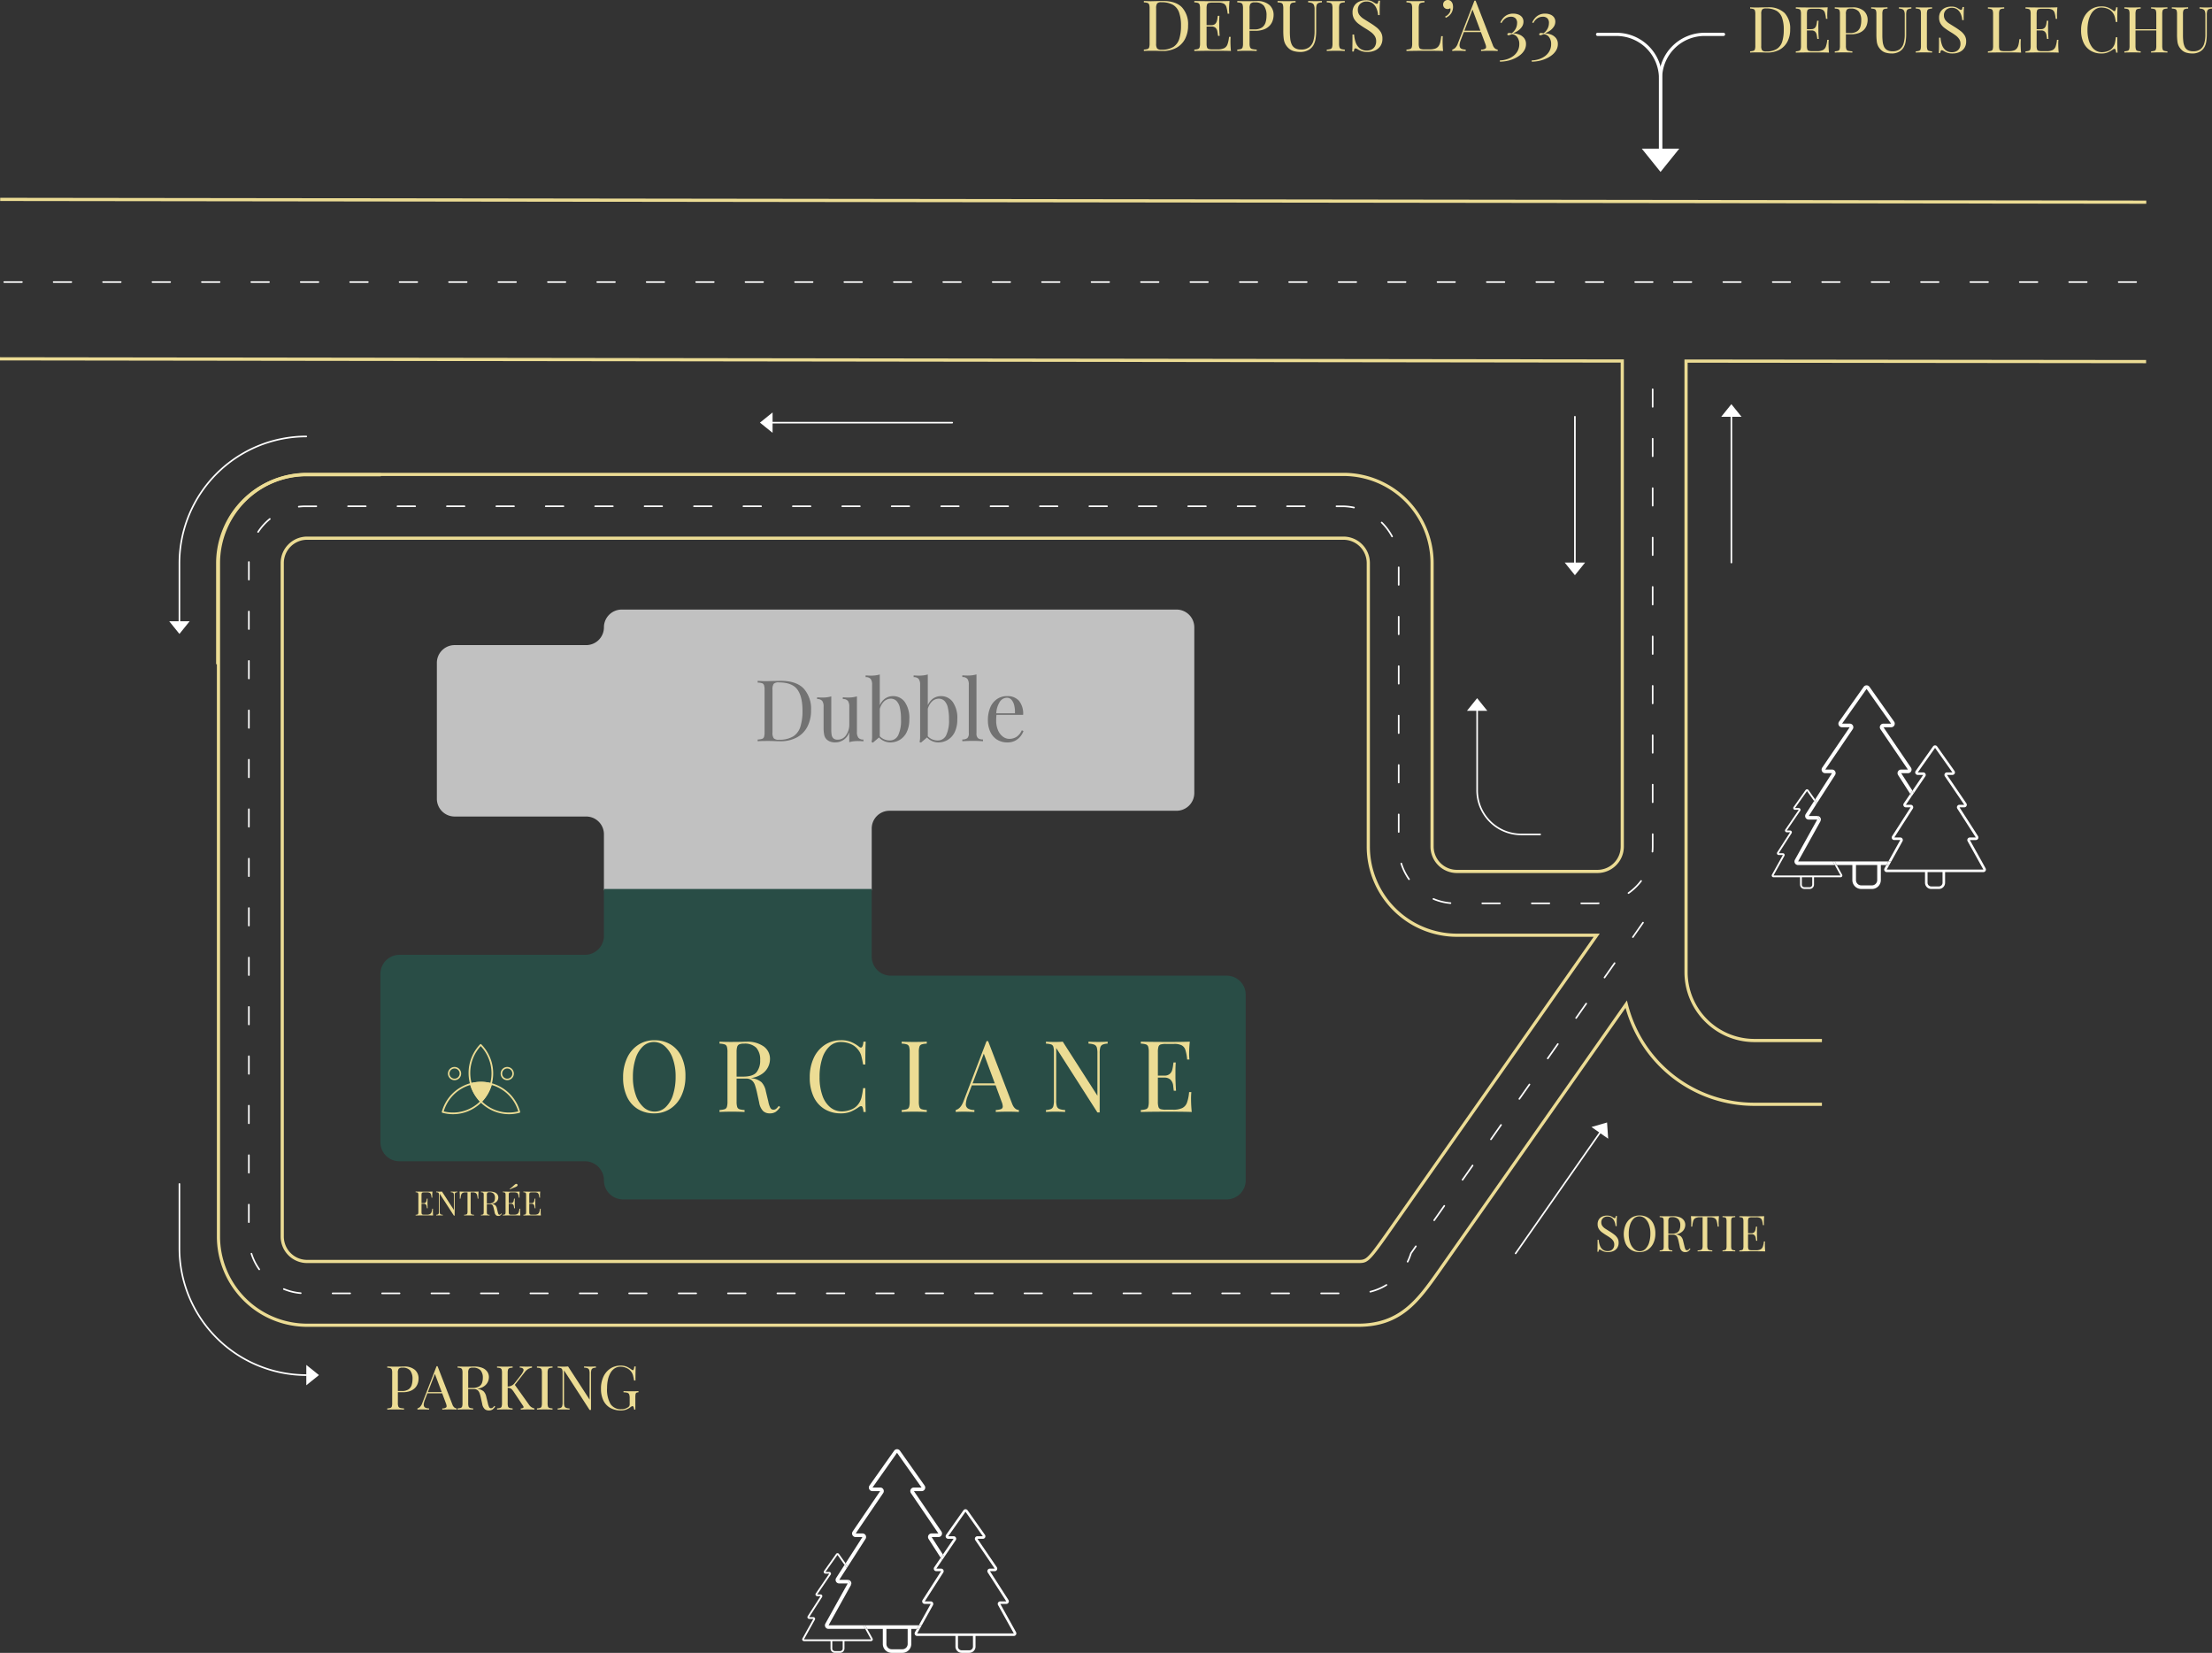 <svg xmlns="http://www.w3.org/2000/svg" xmlns:xlink="http://www.w3.org/1999/xlink" width="620.627" height="463.693" viewBox="0 0 620.627 463.693"><rect x="0" y="0" width="620.627" height="463.693" fill="#333333" stroke="none"/><defs><clipPath id="a"><rect width="620.627" height="463.693" transform="translate(0 0)" fill="none"/></clipPath></defs><g transform="translate(0 0.002)"><g transform="translate(0 -0.002)" clip-path="url(#a)"><path d="M464.913,176.876h-4.92a.224.224,0,0,1,0-.447h4.92a.224.224,0,0,1,0,.447m-13.866,0h-4.92a.224.224,0,0,1,0-.447h4.92a.224.224,0,1,1,0,.447m-13.866,0h-4.92a.224.224,0,0,1,0-.447h4.92a.224.224,0,0,1,0,.447m-13.866,0H418.4a.224.224,0,1,1,0-.447h4.92a.224.224,0,0,1,0,.447m-13.866,0h-4.92a.224.224,0,0,1,0-.447h4.92a.224.224,0,0,1,0,.447m-13.866,0h-4.92a.224.224,0,0,1,0-.447h4.92a.224.224,0,0,1,0,.447m-13.866,0H376.8a.224.224,0,0,1,0-.447h4.92a.224.224,0,1,1,0,.447m-13.866,0h-4.92a.224.224,0,1,1,0-.447h4.92a.224.224,0,0,1,0,.447m-13.866,0h-4.92a.224.224,0,0,1,0-.447h4.92a.224.224,0,0,1,0,.447m-13.866,0H335.2a.224.224,0,0,1,0-.447h4.92a.224.224,0,0,1,0,.447m-13.866,0h-4.92a.224.224,0,0,1,0-.447h4.92a.224.224,0,1,1,0,.447m-13.866,0h-4.92a.224.224,0,0,1,0-.447h4.92a.224.224,0,1,1,0,.447m-13.866,0H293.6a.224.224,0,1,1,0-.447h4.92a.224.224,0,0,1,0,.447m-13.866,0h-4.92a.224.224,0,0,1,0-.447h4.92a.224.224,0,0,1,0,.447m-13.866,0h-4.92a.224.224,0,0,1,0-.447h4.92a.224.224,0,1,1,0,.447m-13.866,0h-4.92a.224.224,0,0,1,0-.447h4.92a.224.224,0,0,1,0,.447m-13.866,0h-4.92a.224.224,0,1,1,0-.447h4.92a.224.224,0,1,1,0,.447m-13.866,0h-4.92a.224.224,0,0,1,0-.447h4.92a.224.224,0,1,1,0,.447m-13.866,0h-4.92a.224.224,0,1,1,0-.447h4.92a.224.224,0,0,1,0,.447m-13.866,0h-4.92a.224.224,0,0,1,0-.447h4.92a.224.224,0,1,1,0,.447m-13.866,0h-4.92a.224.224,0,1,1,0-.447h4.92a.224.224,0,0,1,0,.447m-13.866,0h-4.92a.224.224,0,1,1,0-.447h4.92a.224.224,0,1,1,0,.447m-13.866,0h-4.92a.224.224,0,0,1,0-.447h4.92a.224.224,0,0,1,0,.447m-13.866,0h-4.92a.224.224,0,1,1,0-.447H146a.224.224,0,0,1,0,.447m-13.866,0h-4.92a.224.224,0,1,1,0-.447h4.92a.224.224,0,1,1,0,.447m-13.866,0h-4.92a.224.224,0,1,1,0-.447h4.92a.224.224,0,1,1,0,.447m-13.866,0h-4.92a.224.224,0,1,1,0-.447h4.92a.224.224,0,1,1,0,.447m-13.866,0h-4.92a.224.224,0,1,1,0-.447h4.92a.224.224,0,1,1,0,.447m-13.866,0h-4.92a.224.224,0,1,1,0-.447h4.92a.224.224,0,1,1,0,.447m-13.866,0h-4.92a.224.224,0,1,1,0-.447h4.92a.224.224,0,1,1,0,.447m-13.866,0h-4.92a.224.224,0,1,1,0-.447h4.92a.224.224,0,1,1,0,.447m-13.866,0h-4.92a.224.224,0,1,1,0-.447h4.92a.224.224,0,1,1,0,.447m-13.866,0h-4.92a.224.224,0,1,1,0-.447h4.92a.224.224,0,1,1,0,.447m-13.866,0H2.424a.224.224,0,1,1,0-.447h4.92a.224.224,0,1,1,0,.447" transform="translate(-1.216 -97.515)" fill="#fff"/><path d="M461.59,497.738h-4.92a.224.224,0,0,1,0-.447h4.92a.224.224,0,1,1,0,.447m-13.866,0H442.8a.224.224,0,1,1,0-.447h4.92a.224.224,0,0,1,0,.447m-13.866,0h-4.92a.224.224,0,1,1,0-.447h4.92a.224.224,0,0,1,0,.447m-13.866,0h-4.92a.224.224,0,0,1,0-.447h4.92a.224.224,0,1,1,0,.447m-13.866,0h-4.92a.224.224,0,0,1,0-.447h4.92a.224.224,0,1,1,0,.447m-13.866,0h-4.92a.224.224,0,1,1,0-.447h4.92a.224.224,0,0,1,0,.447m-13.866,0h-4.92a.224.224,0,1,1,0-.447h4.92a.224.224,0,0,1,0,.447m-13.866,0h-4.92a.224.224,0,0,1,0-.447h4.92a.224.224,0,1,1,0,.447m-13.866,0h-4.92a.224.224,0,0,1,0-.447h4.92a.224.224,0,0,1,0,.447m-13.866,0h-4.92a.224.224,0,1,1,0-.447h4.92a.224.224,0,0,1,0,.447m-13.866,0h-4.92a.224.224,0,1,1,0-.447h4.92a.224.224,0,0,1,0,.447m-13.866,0h-4.92a.224.224,0,1,1,0-.447h4.92a.224.224,0,0,1,0,.447m-13.866,0h-4.92a.224.224,0,1,1,0-.447h4.92a.224.224,0,1,1,0,.447m-13.866,0h-4.92a.224.224,0,0,1,0-.447h4.92a.224.224,0,1,1,0,.447m-13.866,0h-4.92a.224.224,0,1,1,0-.447h4.92a.224.224,0,0,1,0,.447m-13.866,0h-4.92a.224.224,0,1,1,0-.447h4.92a.224.224,0,0,1,0,.447m-13.866,0h-4.92a.224.224,0,0,1,0-.447h4.92a.224.224,0,0,1,0,.447m-13.866,0h-4.92a.224.224,0,1,1,0-.447h4.92a.224.224,0,0,1,0,.447m-13.866,0h-4.92a.224.224,0,1,1,0-.447h4.92a.224.224,0,1,1,0,.447m-13.866,0h-4.92a.224.224,0,0,1,0-.447h4.92a.224.224,0,0,1,0,.447m-13.866,0h-4.92a.224.224,0,1,1,0-.447h4.92a.224.224,0,0,1,0,.447m-13.863-.056h-.019a16.058,16.058,0,0,1-4.828-1.173.224.224,0,0,1,.171-.413,15.611,15.611,0,0,0,4.694,1.141.224.224,0,0,1-.018.446m300.086-.406a.224.224,0,0,1-.054-.441,15.69,15.69,0,0,0,4.456-1.866.223.223,0,1,1,.234.381,16.118,16.118,0,0,1-4.582,1.919.223.223,0,0,1-.054.006m-311.74-6.266a.224.224,0,0,1-.183-.094,16.082,16.082,0,0,1-2.213-4.448.224.224,0,1,1,.426-.135,15.64,15.64,0,0,0,2.152,4.324.224.224,0,0,1-.182.353m322.205-2.151a.223.223,0,0,1-.2-.322,15.9,15.9,0,0,0,.927-2.336.211.211,0,0,1,.03-.064l1.361-1.938a.224.224,0,1,1,.366.257l-1.34,1.909a16.286,16.286,0,0,1-.942,2.369.223.223,0,0,1-.2.125m-325.125-11.1a.223.223,0,0,1-.224-.224v-4.92a.224.224,0,0,1,.447,0v4.92a.223.223,0,0,1-.224.224M488.4,477.23a.223.223,0,0,1-.183-.352l2.827-4.027a.224.224,0,1,1,.366.257l-2.826,4.027a.224.224,0,0,1-.183.095m7.965-11.35a.223.223,0,0,1-.183-.352l2.826-4.027a.224.224,0,0,1,.366.257l-2.827,4.027a.223.223,0,0,1-.183.095m-340.529-1.99a.223.223,0,0,1-.224-.224v-4.92a.224.224,0,0,1,.447,0v4.92a.223.223,0,0,1-.224.224m348.494-9.359a.223.223,0,0,1-.183-.352l2.826-4.027a.224.224,0,1,1,.366.257l-2.826,4.027a.224.224,0,0,1-.183.095m-348.494-4.506a.223.223,0,0,1-.224-.224v-4.92a.224.224,0,1,1,.447,0v4.92a.223.223,0,0,1-.224.224M512.3,443.181a.223.223,0,0,1-.183-.352l2.826-4.027a.224.224,0,1,1,.366.257l-2.826,4.027a.224.224,0,0,1-.183.095m-356.459-7.022a.223.223,0,0,1-.224-.224v-4.92a.224.224,0,1,1,.447,0v4.92a.223.223,0,0,1-.224.224m364.424-4.327a.223.223,0,0,1-.183-.352l2.826-4.027a.224.224,0,1,1,.366.257l-2.826,4.027a.223.223,0,0,1-.183.1m-364.424-9.539a.223.223,0,0,1-.224-.224v-4.92a.224.224,0,0,1,.447,0v4.92a.223.223,0,0,1-.224.224m372.389-1.811a.223.223,0,0,1-.183-.352l2.827-4.027a.224.224,0,1,1,.366.257l-2.826,4.027a.223.223,0,0,1-.183.1m7.965-11.35a.223.223,0,0,1-.183-.352l2.826-4.027a.224.224,0,1,1,.366.257l-2.827,4.027a.223.223,0,0,1-.183.1m-380.354-.7a.223.223,0,0,1-.224-.224v-4.92a.224.224,0,0,1,.447,0v4.92a.223.223,0,0,1-.224.224m388.319-10.645a.223.223,0,0,1-.183-.352L546.8,393.4a.224.224,0,1,1,.366.257l-2.826,4.027a.223.223,0,0,1-.183.1m-388.319-3.221a.223.223,0,0,1-.224-.224v-4.92a.224.224,0,0,1,.447,0v4.92a.223.223,0,0,1-.224.224m377.95-6.24h-4.136a.224.224,0,0,1,0-.447h4.136c.259,0,.517-.006.773-.018a.214.214,0,0,1,.234.212.223.223,0,0,1-.212.234q-.4.02-.8.019m-13.082,0h-4.92a.224.224,0,0,1,0-.447h4.92a.224.224,0,1,1,0,.447m-13.866,0h-4.92a.224.224,0,1,1,0-.447h4.92a.224.224,0,1,1,0,.447m-13.863-.06h-.019a16.048,16.048,0,0,1-4.824-1.187.224.224,0,1,1,.173-.412A15.584,15.584,0,0,0,493,387.816a.224.224,0,0,1-.019.446m49.944-2.819a.224.224,0,0,1-.128-.407,15.763,15.763,0,0,0,3.483-3.347.223.223,0,0,1,.356.271,16.2,16.2,0,0,1-3.582,3.443.222.222,0,0,1-.128.04m-61.578-3.885a.224.224,0,0,1-.183-.095,16.086,16.086,0,0,1-2.2-4.455.224.224,0,1,1,.427-.134,15.637,15.637,0,0,0,2.139,4.331.224.224,0,0,1-.183.352M155.839,380.7a.223.223,0,0,1-.224-.224v-4.92a.224.224,0,0,1,.447,0v4.92a.223.223,0,0,1-.224.224m393.808-6.875h-.02a.223.223,0,0,1-.2-.242c.041-.46.061-.93.062-1.4v-3.5a.224.224,0,0,1,.447,0v3.5c0,.48-.022.964-.063,1.437a.223.223,0,0,1-.222.2m-71.2-5.527a.223.223,0,0,1-.224-.224v-4.92a.224.224,0,0,1,.447,0v4.92a.224.224,0,0,1-.224.224M155.839,366.83a.223.223,0,0,1-.224-.224v-4.92a.224.224,0,0,1,.447,0v4.92a.223.223,0,0,1-.224.224m393.87-6.872a.224.224,0,0,1-.224-.224v-4.92a.224.224,0,1,1,.447,0v4.92a.224.224,0,0,1-.224.224m-71.257-5.529a.223.223,0,0,1-.224-.224v-4.92a.224.224,0,0,1,.447,0v4.92a.224.224,0,0,1-.224.224m-322.612-1.464a.223.223,0,0,1-.224-.224v-4.92a.224.224,0,1,1,.447,0v4.92a.223.223,0,0,1-.224.224m393.87-6.872a.224.224,0,0,1-.224-.224v-4.92a.224.224,0,0,1,.447,0v4.92a.224.224,0,0,1-.224.224m-71.257-5.529a.223.223,0,0,1-.224-.224v-4.92a.224.224,0,0,1,.447,0v4.92a.224.224,0,0,1-.224.224M155.839,339.1a.223.223,0,0,1-.224-.224v-4.92a.224.224,0,0,1,.447,0v4.92a.223.223,0,0,1-.224.224m393.87-6.872a.224.224,0,0,1-.224-.224v-4.92a.224.224,0,0,1,.447,0V332a.224.224,0,0,1-.224.224M478.451,326.7a.223.223,0,0,1-.224-.224v-4.92a.224.224,0,0,1,.447,0v4.92a.224.224,0,0,1-.224.224m-322.612-1.464a.223.223,0,0,1-.224-.224v-4.92a.224.224,0,0,1,.447,0v4.92a.223.223,0,0,1-.224.224m393.87-6.872a.224.224,0,0,1-.224-.224v-4.92a.224.224,0,0,1,.447,0v4.92a.224.224,0,0,1-.224.224m-71.257-5.529a.223.223,0,0,1-.224-.224v-4.92a.224.224,0,0,1,.447,0v4.92a.224.224,0,0,1-.224.224m-322.612-1.464a.223.223,0,0,1-.224-.224v-4.92a.224.224,0,0,1,.447,0v4.92a.223.223,0,0,1-.224.224m393.87-6.872a.224.224,0,0,1-.224-.224v-4.92a.224.224,0,1,1,.447,0v4.92a.224.224,0,0,1-.224.224m-71.257-5.529a.223.223,0,0,1-.224-.224v-4.92a.224.224,0,0,1,.447,0v4.92a.224.224,0,0,1-.224.224M155.839,297.5a.223.223,0,0,1-.224-.224l0-4.924a.224.224,0,0,1,.224-.221h0a.224.224,0,0,1,.221.227l0,.271v4.647a.223.223,0,0,1-.224.224m393.87-6.872a.224.224,0,0,1-.224-.224v-4.92a.224.224,0,0,1,.447,0v4.92a.224.224,0,0,1-.224.224M476.6,285.4a.223.223,0,0,1-.2-.119,15.739,15.739,0,0,0-2.893-3.869.224.224,0,0,1,.313-.319,16.176,16.176,0,0,1,2.975,3.979.223.223,0,0,1-.093.3.22.22,0,0,1-.1.026m-318.174-1.26a.22.22,0,0,1-.122-.037.224.224,0,0,1-.064-.31,16.172,16.172,0,0,1,3.326-3.69.224.224,0,1,1,.282.347,15.744,15.744,0,0,0-3.235,3.588.222.222,0,0,1-.187.1M465.9,277.292a.223.223,0,0,1-.047-.005,15.772,15.772,0,0,0-3.322-.352h-1.524a.224.224,0,1,1,0-.447h1.524a16.2,16.2,0,0,1,3.416.362.224.224,0,0,1-.047.442m-296.069-.242a.224.224,0,0,1-.026-.446,16.42,16.42,0,0,1,1.951-.117h2.99a.224.224,0,1,1,0,.447h-2.99a16.1,16.1,0,0,0-1.9.113.142.142,0,0,1-.027,0m282.23-.115h-4.92a.224.224,0,1,1,0-.447h4.92a.224.224,0,1,1,0,.447m-13.866,0h-4.92a.224.224,0,1,1,0-.447h4.92a.224.224,0,1,1,0,.447m-13.866,0h-4.92a.224.224,0,1,1,0-.447h4.92a.224.224,0,1,1,0,.447m-13.866,0h-4.92a.224.224,0,1,1,0-.447h4.92a.224.224,0,1,1,0,.447m-13.866,0h-4.92a.224.224,0,1,1,0-.447h4.92a.224.224,0,1,1,0,.447m-13.866,0h-4.92a.224.224,0,1,1,0-.447h4.92a.224.224,0,0,1,0,.447m-13.866,0h-4.92a.224.224,0,1,1,0-.447h4.92a.224.224,0,1,1,0,.447m-13.866,0h-4.92a.224.224,0,0,1,0-.447H355a.224.224,0,1,1,0,.447m-13.866,0h-4.92a.224.224,0,1,1,0-.447h4.92a.224.224,0,0,1,0,.447m-13.866,0h-4.92a.224.224,0,1,1,0-.447h4.92a.224.224,0,0,1,0,.447m-13.866,0h-4.92a.224.224,0,1,1,0-.447h4.92a.224.224,0,1,1,0,.447m-13.866,0h-4.92a.224.224,0,1,1,0-.447h4.92a.224.224,0,1,1,0,.447m-13.866,0h-4.92a.224.224,0,1,1,0-.447h4.92a.224.224,0,1,1,0,.447m-13.866,0h-4.92a.224.224,0,1,1,0-.447h4.92a.224.224,0,0,1,0,.447m-13.866,0h-4.92a.224.224,0,1,1,0-.447h4.92a.224.224,0,1,1,0,.447m-13.866,0h-4.92a.224.224,0,1,1,0-.447h4.92a.224.224,0,1,1,0,.447m-13.866,0h-4.92a.224.224,0,1,1,0-.447h4.92a.224.224,0,1,1,0,.447m-13.866,0h-4.92a.224.224,0,1,1,0-.447h4.92a.224.224,0,0,1,0,.447m-13.866,0h-4.92a.224.224,0,1,1,0-.447h4.92a.224.224,0,1,1,0,.447m-13.866,0h-4.92a.224.224,0,1,1,0-.447h4.92a.224.224,0,1,1,0,.447m361.1-.172a.224.224,0,0,1-.224-.224v-4.92a.224.224,0,0,1,.447,0v4.92a.224.224,0,0,1-.224.224m0-13.866a.224.224,0,0,1-.224-.224v-4.92a.224.224,0,0,1,.447,0v4.92a.224.224,0,0,1-.224.224m0-13.866a.224.224,0,0,1-.224-.224v-4.92a.224.224,0,0,1,.447,0v4.92a.224.224,0,0,1-.224.224" transform="translate(-86.011 -134.677)" fill="#fff"/><path d="M486.55,387.313a4.984,4.984,0,0,0-4.984-4.985H325.893a4.985,4.985,0,0,0-4.984,4.985,4.984,4.984,0,0,1-4.985,4.985H279.017a4.984,4.984,0,0,0-4.984,4.984V435.4a4.985,4.985,0,0,0,4.984,4.985h36.908a4.984,4.984,0,0,1,4.985,4.984V461.1h75.134V443.754a4.985,4.985,0,0,1,4.985-4.985h80.538a4.984,4.984,0,0,0,4.984-4.984Z" transform="translate(-151.463 -211.319)" fill="#c1c1c1"/><path d="M376.476,576.55V557.58H301.343v13.125A5.346,5.346,0,0,1,296,576.051H243.978a5.346,5.346,0,0,0-5.346,5.346v47.228a5.346,5.346,0,0,0,5.346,5.346H296a5.346,5.346,0,0,1,5.346,5.346,5.346,5.346,0,0,0,5.345,5.346H476.063a5.346,5.346,0,0,0,5.346-5.346V587.241a5.346,5.346,0,0,0-5.346-5.345H381.822a5.346,5.346,0,0,1-5.345-5.346" transform="translate(-131.896 -308.184)" fill="#294d46"/><path d="M381.09,440.8H86.162A25.34,25.34,0,0,1,60.85,415.488V226.523a25.34,25.34,0,0,1,25.312-25.312H376.936a25.34,25.34,0,0,1,25.312,25.312v79.549a6.534,6.534,0,0,0,6.526,6.526h39.42a6.534,6.534,0,0,0,6.526-6.526V170.293L0,169.684v-.895l455.613.61V306.072a7.429,7.429,0,0,1-7.42,7.421h-39.42a7.429,7.429,0,0,1-7.42-7.421V226.523a24.445,24.445,0,0,0-24.417-24.417H86.162a24.445,24.445,0,0,0-24.417,24.417V415.488a24.445,24.445,0,0,0,24.417,24.418H381.09c11.65,0,16.528-6.889,22.176-14.865l53.206-75.814.237.95a36.569,36.569,0,0,0,35.527,27.743h18.948v.895H492.235a37.458,37.458,0,0,1-36.148-27.484L404,425.556C398.2,433.737,393.2,440.8,381.09,440.8m0-17.891H86.162a7.429,7.429,0,0,1-7.42-7.421V226.523a7.429,7.429,0,0,1,7.42-7.42H376.936a7.429,7.429,0,0,1,7.42,7.42v79.549a24.445,24.445,0,0,0,24.417,24.418h40.081l-.494.7L389.372,415.25c-5.248,7.411-5.707,7.66-8.283,7.66M86.162,220a6.533,6.533,0,0,0-6.526,6.526V415.488a6.534,6.534,0,0,0,6.526,6.526H381.09c2.169,0,2.4,0,7.551-7.28l58.493-83.35H408.774a25.341,25.341,0,0,1-25.312-25.312V226.523A6.533,6.533,0,0,0,376.936,220ZM511.182,360.923H492.235A19.646,19.646,0,0,1,472.611,341.3V169.419l129.525.147v.895l-128.629-.146V341.3a18.75,18.75,0,0,0,18.729,18.729h18.948Zm91-235.191L.051,124.956v-.895l602.135.776Z" transform="translate(0 -68.57)" fill="#ecdc94"/><path d="M404.209,653.645a7.987,7.987,0,0,1,3.057,3.469,12.448,12.448,0,0,1,1.087,5.423,12.621,12.621,0,0,1-1.114,5.435,8.718,8.718,0,0,1-3.113,3.681,8.079,8.079,0,0,1-4.531,1.309,8.647,8.647,0,0,1-4.587-1.2,7.969,7.969,0,0,1-3.057-3.471,12.432,12.432,0,0,1-1.087-5.421,12.637,12.637,0,0,1,1.114-5.437,8.722,8.722,0,0,1,3.113-3.679,8.071,8.071,0,0,1,4.531-1.311,8.646,8.646,0,0,1,4.587,1.2m-7.8.543a8.029,8.029,0,0,0-2.065,3.471,16.4,16.4,0,0,0-.73,5.1,14.7,14.7,0,0,0,.813,5.1,8.131,8.131,0,0,0,2.191,3.4,4.578,4.578,0,0,0,3.084,1.2,4.415,4.415,0,0,0,3.1-1.241,8.021,8.021,0,0,0,2.066-3.469,16.4,16.4,0,0,0,.73-5.1,14.7,14.7,0,0,0-.813-5.1,8.126,8.126,0,0,0-2.191-3.4,4.579,4.579,0,0,0-3.084-1.2,4.419,4.419,0,0,0-3.1,1.241" transform="translate(-216.037 -360.617)" fill="#ecdc94"/><path d="M468.37,671.662a4.8,4.8,0,0,1-1.268,1.365,3,3,0,0,1-1.68.418,2.636,2.636,0,0,1-1.86-.669,4.368,4.368,0,0,1-1.088-2.342l-.607-2.786a18.61,18.61,0,0,0-.619-2.231,2.883,2.883,0,0,0-.869-1.254,2.493,2.493,0,0,0-1.625-.475h-2.617V670.1a5.068,5.068,0,0,0,.165,1.534,1,1,0,0,0,.619.64,5.384,5.384,0,0,0,1.449.224v.558q-1.268-.085-3.5-.084-2.37,0-3.524.084V672.5a5.358,5.358,0,0,0,1.445-.224.994.994,0,0,0,.621-.64,5.125,5.125,0,0,0,.165-1.534V656.272a5.105,5.105,0,0,0-.165-1.532,1,1,0,0,0-.621-.642,5.451,5.451,0,0,0-1.445-.222v-.558q1.155.085,3.359.083l2.977-.027q.522-.03,1.186-.029a7.808,7.808,0,0,1,4.915,1.352,4.247,4.247,0,0,1,1.722,3.5,5.081,5.081,0,0,1-2.218,4.167,7.114,7.114,0,0,1-3.127,1.184l.331.056a4.907,4.907,0,0,1,2.646,1.114,5.063,5.063,0,0,1,1.211,2.565l.688,2.843a6.329,6.329,0,0,0,.58,1.785.923.923,0,0,0,.826.5,1.224,1.224,0,0,0,.784-.251,4.3,4.3,0,0,0,.73-.809Zm-11.476-17.59a1.1,1.1,0,0,0-.592.7,5.092,5.092,0,0,0-.165,1.505v6.859h1.845q2.729,0,3.747-1.227a5.16,5.16,0,0,0,1.018-3.4,4.956,4.956,0,0,0-1.072-3.456,4.553,4.553,0,0,0-3.5-1.171,3.223,3.223,0,0,0-1.282.195" transform="translate(-249.467 -361.1)" fill="#ecdc94"/><path d="M519.512,652.919a9.482,9.482,0,0,1,2.258,1.338.891.891,0,0,0,.525.251q.55,0,.716-1.672h.634q-.112,1.811-.111,6.411H522.9a21.811,21.811,0,0,0-.55-2.605,4.684,4.684,0,0,0-.826-1.521,5.128,5.128,0,0,0-2.108-1.63,7,7,0,0,0-2.769-.544,4.528,4.528,0,0,0-3.126,1.2,7.8,7.8,0,0,0-2.081,3.415,16.363,16.363,0,0,0-.742,5.2,15.156,15.156,0,0,0,.8,5.213,7.318,7.318,0,0,0,2.218,3.3,5.025,5.025,0,0,0,3.211,1.129,6.99,6.99,0,0,0,2.671-.53,4.493,4.493,0,0,0,2.039-1.589,5.371,5.371,0,0,0,.8-1.672,19.8,19.8,0,0,0,.469-2.732h.634q0,4.8.111,6.691h-.634a5.056,5.056,0,0,0-.234-1.27q-.152-.376-.427-.375a1.2,1.2,0,0,0-.58.224A11.584,11.584,0,0,1,519.4,672.5a7.228,7.228,0,0,1-2.728.459,8.633,8.633,0,0,1-4.585-1.2,7.973,7.973,0,0,1-3.059-3.471,12.434,12.434,0,0,1-1.087-5.422,12.655,12.655,0,0,1,1.115-5.437,8.749,8.749,0,0,1,3.113-3.679,8.082,8.082,0,0,1,4.531-1.311,7.392,7.392,0,0,1,2.811.475" transform="translate(-280.749 -360.617)" fill="#ecdc94"/><path d="M572.673,653.876a5.46,5.46,0,0,0-1.445.222,1,1,0,0,0-.62.641,5.11,5.11,0,0,0-.166,1.532V670.1a5.125,5.125,0,0,0,.166,1.535,1,1,0,0,0,.62.64,5.379,5.379,0,0,0,1.445.224v.558q-1.268-.085-3.5-.084-2.369,0-3.528.084V672.5a5.415,5.415,0,0,0,1.449-.224,1,1,0,0,0,.619-.64,5.13,5.13,0,0,0,.165-1.535V656.272a5.116,5.116,0,0,0-.165-1.532,1.008,1.008,0,0,0-.619-.641,5.5,5.5,0,0,0-1.449-.222v-.558q1.159.085,3.528.084,2.2,0,3.5-.084Z" transform="translate(-312.644 -361.1)" fill="#ecdc94"/><path d="M617.236,672.324v.558q-1.1-.085-2.948-.083-2.37,0-3.526.083v-.558a4.45,4.45,0,0,0,1.5-.264.771.771,0,0,0,.454-.766,3.9,3.9,0,0,0-.331-1.311l-1.68-4.571h-6.668l-1.13,2.953a7.375,7.375,0,0,0-.55,2.287,1.389,1.389,0,0,0,.593,1.254,3.456,3.456,0,0,0,1.8.418v.558q-1.572-.085-3.169-.083-1.239,0-2.066.083v-.558q1.378-.335,2.177-2.425l6.472-16.894h.442l6.722,17.536q.664,1.727,1.9,1.783m-6.749-7.471-3.086-8.334-3.14,8.334Z" transform="translate(-331.367 -360.927)" fill="#ecdc94"/><path d="M673.426,653.876a3.806,3.806,0,0,0-1.432.292,1.231,1.231,0,0,0-.634.782,5.787,5.787,0,0,0-.166,1.6v16.641h-.634L658.991,655.1v14.72a5.392,5.392,0,0,0,.179,1.616,1.255,1.255,0,0,0,.7.768,4.784,4.784,0,0,0,1.626.292v.558q-.992-.085-2.809-.084-1.654,0-2.563.084V672.5a3.837,3.837,0,0,0,1.434-.292,1.247,1.247,0,0,0,.634-.782,5.948,5.948,0,0,0,.165-1.6v-13.55a5.17,5.17,0,0,0-.165-1.532,1.01,1.01,0,0,0-.62-.641,5.479,5.479,0,0,0-1.447-.222v-.558q.91.085,2.563.084c.826,0,1.541-.027,2.148-.084l9.723,15.166V656.552a5.435,5.435,0,0,0-.178-1.618,1.262,1.262,0,0,0-.7-.766,4.791,4.791,0,0,0-1.626-.292v-.558q.992.085,2.809.084,1.654,0,2.562-.084Z" transform="translate(-362.653 -361.1)" fill="#ecdc94"/><path d="M729.916,673.056q-1.875-.085-6.307-.084-5.292,0-7.99.084V672.5a5.366,5.366,0,0,0,1.447-.224,1,1,0,0,0,.621-.64,5.188,5.188,0,0,0,.165-1.534V656.273a5.169,5.169,0,0,0-.165-1.532,1.01,1.01,0,0,0-.621-.642,5.474,5.474,0,0,0-1.447-.222v-.558q2.7.085,7.99.084,4.047,0,5.757-.084a31.722,31.722,0,0,0-.192,3.29,14.552,14.552,0,0,0,.08,1.727h-.634a12.861,12.861,0,0,0-.5-2.689,2.243,2.243,0,0,0-1.018-1.284,4.573,4.573,0,0,0-2.175-.4h-2.287a4.969,4.969,0,0,0-1.447.152.968.968,0,0,0-.621.628,5.106,5.106,0,0,0-.165,1.532v6.58h1.82a2.183,2.183,0,0,0,1.487-.461,2.253,2.253,0,0,0,.7-1.087,10.442,10.442,0,0,0,.29-1.575l.082-.558h.634q-.083,1.172-.085,2.621v1.338c0,.949.058,2.267.165,3.959h-.632c-.017-.13-.075-.581-.165-1.351a2.758,2.758,0,0,0-.757-1.743,2.409,2.409,0,0,0-1.722-.587h-1.82V670.1a5.124,5.124,0,0,0,.165,1.534.962.962,0,0,0,.621.626,4.908,4.908,0,0,0,1.447.153h2.01a5.839,5.839,0,0,0,2.6-.461,2.749,2.749,0,0,0,1.309-1.476,11.326,11.326,0,0,0,.607-3h.632a19.025,19.025,0,0,0-.083,2.006q0,1.59.192,3.568" transform="translate(-395.536 -361.1)" fill="#ecdc94"/><path d="M1179.442,176.876h-4.92a.224.224,0,0,1,0-.447h4.92a.224.224,0,0,1,0,.447m-13.866,0h-4.92a.224.224,0,1,1,0-.447h4.92a.224.224,0,0,1,0,.447m-13.866,0h-4.92a.224.224,0,1,1,0-.447h4.92a.224.224,0,1,1,0,.447m-13.866,0h-4.92a.224.224,0,1,1,0-.447h4.92a.224.224,0,1,1,0,.447m-13.866,0h-4.92a.224.224,0,0,1,0-.447h4.92a.224.224,0,1,1,0,.447m-13.866,0h-4.92a.224.224,0,0,1,0-.447h4.92a.224.224,0,1,1,0,.447m-13.866,0h-4.92a.224.224,0,0,1,0-.447h4.92a.224.224,0,1,1,0,.447m-13.866,0h-4.92a.224.224,0,0,1,0-.447h4.92a.224.224,0,0,1,0,.447m-13.866,0h-4.92a.224.224,0,0,1,0-.447h4.92a.224.224,0,0,1,0,.447m-13.866,0h-4.92a.224.224,0,0,1,0-.447h4.92a.224.224,0,0,1,0,.447" transform="translate(-580.082 -97.515)" fill="#fff"/><path d="M481.8,427.036q4.284,0,6.365,2.142a8.448,8.448,0,0,1,2.082,6.137,9.734,9.734,0,0,1-1.017,4.558,7.2,7.2,0,0,1-2.955,3.027,9.528,9.528,0,0,1-4.69,1.077q-.525,0-1.555-.036t-1.794-.036q-.839,0-1.651.013t-1.316.059V443.5a4.921,4.921,0,0,0,1.233-.191.862.862,0,0,0,.562-.574,4.335,4.335,0,0,0,.144-1.292V429.572a4.32,4.32,0,0,0-.144-1.3.9.9,0,0,0-.562-.574,4.07,4.07,0,0,0-1.233-.179v-.479c.335.017.774.036,1.316.06s1.077.027,1.6.012q.838-.023,1.891-.048t1.722-.024m-.6.431a1.86,1.86,0,0,0-1.436.406,2.8,2.8,0,0,0-.335,1.651v11.963a2.713,2.713,0,0,0,.348,1.651,1.9,1.9,0,0,0,1.447.407,7.328,7.328,0,0,0,4.043-.945,4.967,4.967,0,0,0,2.01-2.764,14.812,14.812,0,0,0,.574-4.426q0-4.02-1.471-5.982t-5.18-1.962" transform="translate(-262.69 -236.03)" fill="#727272"/><path d="M523.729,436.772v10a2.6,2.6,0,0,0,.4,1.591,1.692,1.692,0,0,0,1.423.514v.5q-.742-.073-1.484-.072a11.593,11.593,0,0,0-1.328.072,5.067,5.067,0,0,0-1.161.263v-2.824a4.105,4.105,0,0,1-3.924,2.871,4.049,4.049,0,0,1-1.459-.239,2.729,2.729,0,0,1-1.029-.67,2.544,2.544,0,0,1-.622-1.244,9.007,9.007,0,0,1-.167-1.89v-6.006a2.673,2.673,0,0,0-.383-1.591,1.694,1.694,0,0,0-1.436-.515v-.5q.765.073,1.484.072a10.051,10.051,0,0,0,1.328-.084,6.744,6.744,0,0,0,1.16-.251v9.4a8.929,8.929,0,0,0,.1,1.364,1.739,1.739,0,0,0,.479,1,1.7,1.7,0,0,0,1.244.384,2.754,2.754,0,0,0,2.32-1.257,5.1,5.1,0,0,0,.909-3.074v-4.953a2.674,2.674,0,0,0-.382-1.591,1.694,1.694,0,0,0-1.435-.515v-.5q.766.073,1.483.072a10.045,10.045,0,0,0,1.328-.084,6.732,6.732,0,0,0,1.161-.251" transform="translate(-283.298 -241.411)" fill="#727272"/><path d="M546.963,423.023v17.491l-.634.539-.635.538q-.311.263-.645.55l-.407-.167a3.973,3.973,0,0,0,.131-.682,6.693,6.693,0,0,0,.036-.706V425.894a2.669,2.669,0,0,0-.383-1.591,1.693,1.693,0,0,0-1.436-.515v-.5q.765.072,1.484.072a10.052,10.052,0,0,0,1.328-.084,6.668,6.668,0,0,0,1.161-.251M550.7,429.1a4,4,0,0,1,3.254,1.615,7.741,7.741,0,0,1,1.292,4.893,7.958,7.958,0,0,1-.729,3.6,5.088,5.088,0,0,1-1.95,2.165,5.151,5.151,0,0,1-2.656.717,4.358,4.358,0,0,1-2.309-.681,4.125,4.125,0,0,1-1.663-2.022l.479.263a3.868,3.868,0,0,0,3.3,1.891,2.589,2.589,0,0,0,2.4-1.448,9.614,9.614,0,0,0,.8-4.486,14.085,14.085,0,0,0-.311-3.23,3.934,3.934,0,0,0-.957-1.926,2.262,2.262,0,0,0-1.651-.634,2.8,2.8,0,0,0-2.045.992,4.891,4.891,0,0,0-1.161,2.907l-.287-.335a5.166,5.166,0,0,1,1.423-3.158A3.837,3.837,0,0,1,550.7,429.1" transform="translate(-300.121 -233.812)" fill="#727272"/><path d="M577.079,423.023v17.491l-.634.539-.635.538q-.311.263-.645.55l-.407-.167a3.962,3.962,0,0,0,.131-.682,6.677,6.677,0,0,0,.036-.706V425.894a2.669,2.669,0,0,0-.383-1.591,1.693,1.693,0,0,0-1.436-.515v-.5q.765.072,1.484.072a10.051,10.051,0,0,0,1.328-.084,6.668,6.668,0,0,0,1.161-.251m3.733,6.077a4,4,0,0,1,3.253,1.615,7.74,7.74,0,0,1,1.292,4.893,7.958,7.958,0,0,1-.729,3.6,5.088,5.088,0,0,1-1.95,2.165,5.151,5.151,0,0,1-2.656.717,4.358,4.358,0,0,1-2.309-.681,4.124,4.124,0,0,1-1.663-2.022l.479.263a3.868,3.868,0,0,0,3.3,1.891,2.589,2.589,0,0,0,2.4-1.448,9.614,9.614,0,0,0,.8-4.486,14.085,14.085,0,0,0-.311-3.23,3.935,3.935,0,0,0-.957-1.926,2.263,2.263,0,0,0-1.651-.634,2.8,2.8,0,0,0-2.045.992,4.89,4.89,0,0,0-1.161,2.907l-.287-.335a5.165,5.165,0,0,1,1.423-3.158,3.836,3.836,0,0,1,2.764-1.124" transform="translate(-316.767 -233.812)" fill="#727272"/><path d="M607.623,422.969V439.5a1.752,1.752,0,0,0,.418,1.364,2.151,2.151,0,0,0,1.4.36v.5q-.407-.024-1.232-.06t-1.663-.036q-.814,0-1.65.036t-1.245.06v-.5a2.148,2.148,0,0,0,1.4-.36,1.747,1.747,0,0,0,.419-1.364V425.841a2.678,2.678,0,0,0-.382-1.592,1.694,1.694,0,0,0-1.436-.514v-.5q.766.072,1.483.071a10.048,10.048,0,0,0,1.328-.084,6.739,6.739,0,0,0,1.161-.251" transform="translate(-333.649 -233.782)" fill="#727272"/><path d="M625.109,436.61a4.263,4.263,0,0,1,3.29,1.28,5.72,5.72,0,0,1,1.184,3.984h-8.446l-.024-.454h6.173a7.842,7.842,0,0,0-.192-2.165,3.732,3.732,0,0,0-.754-1.591,1.67,1.67,0,0,0-1.328-.6,2.443,2.443,0,0,0-1.95,1.1,6.513,6.513,0,0,0-1.017,3.493l.072.1c-.032.24-.056.5-.072.79s-.024.574-.024.861a6.79,6.79,0,0,0,.526,2.8,4.285,4.285,0,0,0,1.376,1.782,2.977,2.977,0,0,0,1.758.611,3.891,3.891,0,0,0,1.986-.526A4,4,0,0,0,629.2,446.2l.479.192a4.959,4.959,0,0,1-.862,1.532,4.633,4.633,0,0,1-1.507,1.208,4.56,4.56,0,0,1-2.106.466,5.353,5.353,0,0,1-2.955-.789,5.125,5.125,0,0,1-1.891-2.189,7.491,7.491,0,0,1-.658-3.218,8.934,8.934,0,0,1,.67-3.625,5.348,5.348,0,0,1,1.89-2.345,4.962,4.962,0,0,1,2.848-.826" transform="translate(-342.52 -241.321)" fill="#727272"/><path d="M1019.245,56.781a.447.447,0,0,1-.447-.447V33.355a11.915,11.915,0,0,0-11.9-11.9h-5.315a.447.447,0,0,1,0-.895h5.315a12.811,12.811,0,0,1,12.8,12.8V56.334a.447.447,0,0,1-.447.447" transform="translate(-553.345 -11.362)" fill="#fff"/><path d="M1029.862,93.239h10.523l-5.261,6.533Z" transform="translate(-569.223 -51.534)" fill="#fff"/><path d="M1041.072,56.781a.447.447,0,0,1-.447-.447V33.355a12.811,12.811,0,0,1,12.8-12.8h5.315a.447.447,0,0,1,0,.895h-5.315a11.915,11.915,0,0,0-11.9,11.9V56.334a.447.447,0,0,1-.447.447" transform="translate(-575.172 -11.362)" fill="#fff"/><path d="M943.978,479.642h-5.315a12.587,12.587,0,0,1-12.573-12.573V444.091a.224.224,0,1,1,.447,0v22.979A12.14,12.14,0,0,0,938.664,479.2h5.315a.224.224,0,1,1,0,.447" transform="translate(-511.867 -245.332)" fill="#fff"/><path d="M532.572,265.028H480.387a.224.224,0,0,1,0-.447h52.186a.224.224,0,0,1,0,.447" transform="translate(-265.395 -146.238)" fill="#fff"/><path d="M111.881,389.673h-5.716l2.858,3.549Z" transform="translate(-58.679 -215.378)" fill="#fff"/><path d="M950.456,744.3a.221.221,0,0,1-.128-.04.223.223,0,0,1-.055-.311l23.619-33.819a.224.224,0,1,1,.367.256L950.639,744.2a.223.223,0,0,1-.183.1" transform="translate(-525.211 -392.445)" fill="#fff"/><path d="M1085.789,301.816a.224.224,0,0,1-.224-.224v-41.25a.224.224,0,0,1,.447,0v41.25a.224.224,0,0,1-.224.224" transform="translate(-600.012 -143.772)" fill="#fff"/><path d="M265.449,747.354c-.026.221-.042.436-.052.645s-.014.366-.014.473,0,.223.009.327.012.191.019.26h-.218a4.528,4.528,0,0,0-.161-.885.763.763,0,0,0-.355-.464,1.612,1.612,0,0,0-.753-.137h-.785a1.742,1.742,0,0,0-.488.051.328.328,0,0,0-.222.218,1.709,1.709,0,0,0-.057.516v4.7a1.717,1.717,0,0,0,.057.512.328.328,0,0,0,.222.223,1.741,1.741,0,0,0,.488.051h.691a1.991,1.991,0,0,0,.9-.161.937.937,0,0,0,.446-.526,4.2,4.2,0,0,0,.2-.989h.217a6.555,6.555,0,0,0-.028.682q0,.18.014.516c.009.225.027.456.052.7q-.483-.019-1.09-.024t-1.079,0h-.536c-.217,0-.453,0-.7,0l-.767.01q-.388,0-.739.014v-.19a1.914,1.914,0,0,0,.488-.076.341.341,0,0,0,.223-.227,1.739,1.739,0,0,0,.056-.512v-4.7a1.73,1.73,0,0,0-.056-.516.354.354,0,0,0-.223-.227,1.605,1.605,0,0,0-.488-.071v-.19q.35.009.739.015l.767.009c.252,0,.488,0,.7,0h.536q.435,0,.989,0t.989-.024m-1.629,3.428h-1.732v-.189h1.732Zm.275-1.438c-.025.36-.037.634-.033.824s0,.363,0,.52,0,.332.009.521.022.464.047.824h-.217c-.026-.2-.055-.4-.09-.592a.9.9,0,0,0-.228-.473.788.788,0,0,0-.592-.185v-.189a.773.773,0,0,0,.479-.128.74.74,0,0,0,.241-.327,1.769,1.769,0,0,0,.1-.412c.019-.142.038-.27.057-.383Z" transform="translate(-144.107 -413.075)" fill="#ecdc94"/><path d="M279.562,747.355v.19a1.167,1.167,0,0,0-.488.095.433.433,0,0,0-.222.274,1.98,1.98,0,0,0-.056.54v5.652h-.218l-3.977-6.145v5a1.831,1.831,0,0,0,.062.535.423.423,0,0,0,.246.274,1.659,1.659,0,0,0,.554.1v.19c-.113-.013-.262-.02-.445-.024s-.357,0-.521,0-.318,0-.479,0-.3.012-.4.024v-.19a1.327,1.327,0,0,0,.488-.1.416.416,0,0,0,.222-.274,1.978,1.978,0,0,0,.056-.535v-4.6a1.714,1.714,0,0,0-.056-.516.355.355,0,0,0-.222-.228,1.629,1.629,0,0,0-.488-.071v-.19c.107.006.241.013.4.019s.321.009.479.009c.139,0,.271,0,.4-.009l.341-.019,3.343,5.151v-4.052a1.833,1.833,0,0,0-.062-.54.438.438,0,0,0-.246-.274,1.467,1.467,0,0,0-.554-.095v-.19c.113.006.263.013.449.019s.358.009.516.009.327,0,.488-.009.292-.013.393-.019" transform="translate(-151.232 -413.076)" fill="#ecdc94"/><path d="M293.617,747.355c-.025.241-.043.472-.051.7s-.015.4-.015.516c0,.152,0,.293.01.426s.013.25.019.351h-.217a5.925,5.925,0,0,0-.18-1.047.915.915,0,0,0-.4-.554,1.761,1.761,0,0,0-.881-.17h-.511v5.388a1.722,1.722,0,0,0,.071.568.413.413,0,0,0,.279.256,2.535,2.535,0,0,0,.607.085v.19c-.164-.013-.373-.02-.625-.024s-.509,0-.767,0q-.427,0-.8,0c-.249,0-.45.012-.6.024v-.19a2.515,2.515,0,0,0,.606-.085.417.417,0,0,0,.28-.256,1.724,1.724,0,0,0,.071-.568v-5.388H290a1.761,1.761,0,0,0-.875.17.906.906,0,0,0-.4.554,5.812,5.812,0,0,0-.18,1.047h-.217c.012-.1.02-.218.023-.351s0-.275,0-.426q0-.18-.014-.516c-.009-.224-.027-.455-.052-.7l.867.019c.312.006.626.009.942.009h1.719c.312,0,.626,0,.942-.009l.861-.019" transform="translate(-159.341 -413.076)" fill="#ecdc94"/><path d="M301.708,747.355q.2.009.521.019c.214.006.426.009.634.009q.445,0,.853-.009t.578-.01a3.24,3.24,0,0,1,1.273.218,1.677,1.677,0,0,1,.757.592,1.472,1.472,0,0,1,.251.838,1.828,1.828,0,0,1-.113.607,1.66,1.66,0,0,1-.393.606,2.109,2.109,0,0,1-.762.469,3.471,3.471,0,0,1-1.222.184h-.908v-.19h.814a2.022,2.022,0,0,0,1.027-.212,1.08,1.08,0,0,0,.483-.568,2.315,2.315,0,0,0,.128-.791,1.725,1.725,0,0,0-.355-1.16,1.54,1.54,0,0,0-1.217-.411.736.736,0,0,0-.569.161,1.1,1.1,0,0,0-.132.654v4.7a1.736,1.736,0,0,0,.057.512.341.341,0,0,0,.223.227,1.951,1.951,0,0,0,.488.076v.19c-.146-.013-.327-.02-.545-.024s-.437,0-.658,0q-.37,0-.691,0c-.215,0-.388.012-.521.024v-.19a1.95,1.95,0,0,0,.488-.076.341.341,0,0,0,.223-.227,1.739,1.739,0,0,0,.056-.512v-4.7a1.729,1.729,0,0,0-.056-.516.355.355,0,0,0-.223-.228,1.623,1.623,0,0,0-.488-.071Zm1.506,3.361q.511.019.8.043c.2.016.355.03.478.042s.242.029.356.047a1.659,1.659,0,0,1,.914.384,1.76,1.76,0,0,1,.412.866l.237.966a2.577,2.577,0,0,0,.194.6.307.307,0,0,0,.307.175.437.437,0,0,0,.271-.1,1.744,1.744,0,0,0,.232-.256l.142.105a1.807,1.807,0,0,1-.411.449,1,1,0,0,1-.6.157.967.967,0,0,1-.615-.208,1.4,1.4,0,0,1-.4-.815l-.208-.947a5.251,5.251,0,0,0-.195-.7,1.121,1.121,0,0,0-.3-.469.847.847,0,0,0-.573-.17h-1.023Z" transform="translate(-166.76 -413.076)" fill="#ecdc94"/><path d="M320.152,744.684c-.025.221-.042.436-.052.645s-.014.366-.014.473,0,.223.009.327.012.191.019.26H319.9a4.527,4.527,0,0,0-.161-.885.763.763,0,0,0-.355-.464,1.612,1.612,0,0,0-.753-.137h-.785a1.74,1.74,0,0,0-.488.051.328.328,0,0,0-.222.218,1.709,1.709,0,0,0-.057.516v4.7a1.717,1.717,0,0,0,.057.512.328.328,0,0,0,.222.223,1.74,1.74,0,0,0,.488.051h.691a1.991,1.991,0,0,0,.9-.161.935.935,0,0,0,.445-.526,4.191,4.191,0,0,0,.2-.989h.217a6.556,6.556,0,0,0-.028.682q0,.18.014.516c.009.225.027.456.052.7q-.483-.019-1.09-.024t-1.079,0h-.536c-.217,0-.453,0-.7,0l-.767.01q-.389,0-.739.014v-.19a1.915,1.915,0,0,0,.488-.076.341.341,0,0,0,.223-.227,1.722,1.722,0,0,0,.056-.512v-4.7a1.715,1.715,0,0,0-.056-.516.355.355,0,0,0-.223-.227,1.607,1.607,0,0,0-.488-.071v-.19q.35.009.739.015l.767.009c.252,0,.488,0,.7,0h.536q.435,0,.989,0t.989-.024m-1.629,3.428h-1.732v-.189h1.732Zm.417-5.492a.459.459,0,0,1,.345-.089.339.339,0,0,1,.271.426.519.519,0,0,1-.237.279,2.632,2.632,0,0,1-.459.223c-.174.067-.375.145-.606.237s-.51.22-.838.384l-.066-.123c.29-.221.529-.416.714-.583s.346-.314.479-.44a2.477,2.477,0,0,1,.4-.313m-.142,4.053c-.025.36-.037.634-.033.824s0,.363,0,.52,0,.332.009.521.022.464.047.824h-.217c-.026-.2-.055-.4-.09-.592a.9.9,0,0,0-.228-.473.788.788,0,0,0-.592-.185v-.189a.773.773,0,0,0,.479-.128.739.739,0,0,0,.241-.327,1.769,1.769,0,0,0,.1-.412c.019-.142.038-.27.057-.383Z" transform="translate(-174.342 -410.405)" fill="#ecdc94"/><path d="M333.044,747.354c-.025.221-.042.436-.052.645s-.014.366-.014.473,0,.223.009.327.012.191.019.26h-.218a4.526,4.526,0,0,0-.161-.885.763.763,0,0,0-.355-.464,1.612,1.612,0,0,0-.753-.137h-.785a1.742,1.742,0,0,0-.488.051.328.328,0,0,0-.222.218,1.708,1.708,0,0,0-.057.516v4.7a1.716,1.716,0,0,0,.057.512.328.328,0,0,0,.222.223,1.74,1.74,0,0,0,.488.051h.691a1.991,1.991,0,0,0,.9-.161.935.935,0,0,0,.446-.526,4.194,4.194,0,0,0,.2-.989h.217a6.548,6.548,0,0,0-.028.682q0,.18.014.516c.009.225.027.456.052.7q-.483-.019-1.09-.024t-1.079,0h-.536c-.217,0-.453,0-.7,0l-.767.01q-.388,0-.739.014v-.19a1.914,1.914,0,0,0,.487-.076.341.341,0,0,0,.223-.227,1.722,1.722,0,0,0,.056-.512v-4.7a1.714,1.714,0,0,0-.056-.516.354.354,0,0,0-.223-.227,1.6,1.6,0,0,0-.487-.071v-.19q.35.009.739.015l.767.009c.252,0,.488,0,.7,0h.536q.435,0,.989,0t.989-.024m-1.629,3.428h-1.732v-.189h1.732Zm.275-1.438c-.026.36-.037.634-.033.824s0,.363,0,.52,0,.332.009.521.022.464.047.824H331.5c-.026-.2-.055-.4-.09-.592a.9.9,0,0,0-.228-.473.788.788,0,0,0-.592-.185v-.189a.773.773,0,0,0,.479-.128.739.739,0,0,0,.241-.327,1.77,1.77,0,0,0,.1-.412c.019-.142.038-.27.057-.383Z" transform="translate(-181.468 -413.075)" fill="#ecdc94"/><path d="M722.942.618q3.546,0,5.269,1.774a6.993,6.993,0,0,1,1.724,5.082,8.055,8.055,0,0,1-.842,3.775,5.975,5.975,0,0,1-2.446,2.506,7.886,7.886,0,0,1-3.884.891q-.3,0-.792-.019t-1.021-.031q-.525-.009-.961-.009-.694,0-1.367.009c-.45.008-.813.024-1.09.05v-.4a4.046,4.046,0,0,0,1.021-.158.716.716,0,0,0,.466-.476,3.613,3.613,0,0,0,.118-1.07V2.719a3.6,3.6,0,0,0-.118-1.081.743.743,0,0,0-.466-.475,3.388,3.388,0,0,0-1.021-.148v-.4c.278.013.641.031,1.09.05s.891.022,1.327.01l1.565-.041q.871-.019,1.427-.019m-.5.356a1.542,1.542,0,0,0-1.19.337,2.315,2.315,0,0,0-.277,1.368v9.907a2.258,2.258,0,0,0,.287,1.367,1.578,1.578,0,0,0,1.2.337,6.055,6.055,0,0,0,3.348-.784,4.112,4.112,0,0,0,1.666-2.288,12.326,12.326,0,0,0,.475-3.665,10.99,10.99,0,0,0-.526-3.677A4.048,4.048,0,0,0,725.706,1.7a6.294,6.294,0,0,0-3.259-.724" transform="translate(-396.593 -0.341)" fill="#ecdc94"/><path d="M759.051.618c-.053.463-.089.911-.11,1.348s-.029.766-.029.99.007.466.02.684.025.4.04.545h-.457a9.513,9.513,0,0,0-.337-1.853,1.6,1.6,0,0,0-.743-.971,3.371,3.371,0,0,0-1.575-.287h-1.643a3.62,3.62,0,0,0-1.021.108.686.686,0,0,0-.466.456,3.593,3.593,0,0,0-.119,1.081v9.826a3.605,3.605,0,0,0,.119,1.071.687.687,0,0,0,.466.466,3.62,3.62,0,0,0,1.021.108h1.446a4.174,4.174,0,0,0,1.892-.337,1.964,1.964,0,0,0,.932-1.1,8.771,8.771,0,0,0,.425-2.071h.455a13.808,13.808,0,0,0-.058,1.427q0,.377.029,1.081t.11,1.456q-1.011-.039-2.28-.05t-2.257-.009h-1.12c-.455,0-.948,0-1.476.009s-1.064.015-1.6.021-1.058.016-1.547.029v-.4a4.08,4.08,0,0,0,1.021-.158.716.716,0,0,0,.466-.476,3.618,3.618,0,0,0,.118-1.071V2.719a3.606,3.606,0,0,0-.118-1.081.743.743,0,0,0-.466-.475,3.382,3.382,0,0,0-1.021-.148v-.4c.489.013,1,.022,1.547.031l1.6.019c.527.006,1.021.009,1.476.009h1.12q.91,0,2.07-.009t2.07-.05m-3.409,7.173h-3.625V7.4h3.625Zm.576-3.011c-.053.753-.077,1.327-.069,1.724s.01.759.01,1.088.006.7.019,1.09.047.971.1,1.724h-.455q-.08-.633-.189-1.238a1.886,1.886,0,0,0-.475-.99,1.651,1.651,0,0,0-1.239-.387V7.4a1.62,1.62,0,0,0,1-.268,1.551,1.551,0,0,0,.5-.683,3.755,3.755,0,0,0,.218-.863c.04-.3.079-.564.119-.8Z" transform="translate(-414.076 -0.341)" fill="#ecdc94"/><path d="M776.141.618c.277.013.64.027,1.09.04s.892.019,1.327.019q.931,0,1.783-.019c.568-.013.971-.021,1.209-.021a5.161,5.161,0,0,1,3.586,1.09,3.647,3.647,0,0,1,1.188,2.814,5.155,5.155,0,0,1-.237,1.5,3.912,3.912,0,0,1-.822,1.447,4.246,4.246,0,0,1-1.6,1.08,6.772,6.772,0,0,1-2.558.416h-1.9v-.4h1.7a3.655,3.655,0,0,0,2.15-.535,2.643,2.643,0,0,0,1.01-1.406,6.378,6.378,0,0,0,.267-1.884,4.466,4.466,0,0,0-.742-2.814,3.082,3.082,0,0,0-2.546-.93,1.541,1.541,0,0,0-1.19.337,2.308,2.308,0,0,0-.277,1.368v9.826a2.954,2.954,0,0,0,.148,1.071.827.827,0,0,0,.586.476,6.268,6.268,0,0,0,1.268.158v.4q-.515-.039-1.308-.05t-1.6-.009q-.774,0-1.447.009c-.45.008-.813.024-1.09.05v-.4a4.084,4.084,0,0,0,1.021-.158.717.717,0,0,0,.466-.476,3.619,3.619,0,0,0,.118-1.071V2.719a3.607,3.607,0,0,0-.118-1.081.743.743,0,0,0-.466-.475,3.371,3.371,0,0,0-1.021-.148Z" transform="translate(-428.987 -0.341)" fill="#ecdc94"/><path d="M813.836.618v.4a2.442,2.442,0,0,0-1.021.2.9.9,0,0,0-.466.574,4.143,4.143,0,0,0-.119,1.13V8.881a14.485,14.485,0,0,1-.177,2.417,5.106,5.106,0,0,1-.634,1.783,3.6,3.6,0,0,1-1.448,1.339,4.567,4.567,0,0,1-2.178.5,7.094,7.094,0,0,1-1.814-.227,3.489,3.489,0,0,1-1.516-.844,4.68,4.68,0,0,1-.9-1.169,4.428,4.428,0,0,1-.445-1.5A17.463,17.463,0,0,1,803,8.94V2.719a3.537,3.537,0,0,0-.119-1.081.739.739,0,0,0-.464-.475,3.38,3.38,0,0,0-1.021-.148v-.4c.277.013.64.027,1.09.04s.93.019,1.447.019q.692,0,1.377-.019c.454-.013.835-.027,1.138-.04v.4a3.38,3.38,0,0,0-1.021.148.739.739,0,0,0-.464.475,3.535,3.535,0,0,0-.12,1.081V9.277a17.47,17.47,0,0,0,.1,1.912,5.256,5.256,0,0,0,.406,1.585,2.354,2.354,0,0,0,.942,1.069,3.207,3.207,0,0,0,1.683.387,3.612,3.612,0,0,0,2.329-.665,3.476,3.476,0,0,0,1.15-1.832,9.82,9.82,0,0,0,.327-2.636V2.917a2.982,2.982,0,0,0-.17-1.13,1.057,1.057,0,0,0-.564-.574,2.845,2.845,0,0,0-1.071-.2v-.4c.239.013.552.027.942.04s.75.019,1.08.019.684-.006,1.021-.019.611-.027.823-.04" transform="translate(-442.944 -0.341)" fill="#ecdc94"/><path d="M837.32.618v.4a3.36,3.36,0,0,0-1.021.148.74.74,0,0,0-.466.475,3.6,3.6,0,0,0-.119,1.081v9.826a3.61,3.61,0,0,0,.119,1.071.714.714,0,0,0,.466.476,4.068,4.068,0,0,0,1.021.158v.4c-.3-.026-.684-.042-1.14-.05s-.914-.009-1.377-.009q-.774,0-1.447.009t-1.09.05v-.4a4.079,4.079,0,0,0,1.021-.158.716.716,0,0,0,.466-.476,3.614,3.614,0,0,0,.118-1.071V2.719a3.6,3.6,0,0,0-.118-1.081.742.742,0,0,0-.466-.475,3.367,3.367,0,0,0-1.021-.148v-.4c.277.013.641.027,1.09.04s.931.019,1.447.019c.463,0,.921-.006,1.377-.019s.835-.027,1.14-.04" transform="translate(-460.009 -0.341)" fill="#ecdc94"/><path d="M852.041.131a3.876,3.876,0,0,1,1.506.228,5.442,5.442,0,0,1,.911.506c.158.092.287.161.386.208a.691.691,0,0,0,.288.069.3.3,0,0,0,.287-.219,2.9,2.9,0,0,0,.148-.653h.456c-.015.224-.031.492-.05.8s-.034.719-.04,1.227-.01,1.181-.01,2.012h-.455a5.772,5.772,0,0,0-.416-1.824,3.53,3.53,0,0,0-1.041-1.427,2.76,2.76,0,0,0-1.793-.555,2.455,2.455,0,0,0-1.734.635,2.162,2.162,0,0,0-.684,1.664,2.41,2.41,0,0,0,.457,1.5,4.528,4.528,0,0,0,1.219,1.088q.762.486,1.654,1.042a20.724,20.724,0,0,1,1.832,1.258,5.293,5.293,0,0,1,1.269,1.377,3.4,3.4,0,0,1,.464,1.822,3.608,3.608,0,0,1-.574,2.1,3.547,3.547,0,0,1-1.526,1.248,5.189,5.189,0,0,1-2.1.416,4.747,4.747,0,0,1-1.664-.237,7.14,7.14,0,0,1-1.05-.5,1.445,1.445,0,0,0-.674-.277.3.3,0,0,0-.287.22,2.784,2.784,0,0,0-.148.653h-.456c.026-.277.043-.6.05-.98s.013-.869.02-1.477.009-1.374.009-2.3h.457a8.248,8.248,0,0,0,.445,2.219,3.671,3.671,0,0,0,1.13,1.654,3.106,3.106,0,0,0,2.03.624,2.916,2.916,0,0,0,1.238-.268,2.223,2.223,0,0,0,.961-.851,2.754,2.754,0,0,0,.378-1.516,2.572,2.572,0,0,0-.387-1.417,4.449,4.449,0,0,0-1.08-1.129A17.836,17.836,0,0,0,851.843,8q-.931-.573-1.744-1.169a4.879,4.879,0,0,1-1.3-1.377,3.512,3.512,0,0,1-.485-1.891,3.328,3.328,0,0,1,.524-1.932A3.155,3.155,0,0,1,850.217.5a4.588,4.588,0,0,1,1.824-.366" transform="translate(-468.824 -0.071)" fill="#ecdc94"/><path d="M887.291.618v.4a3.361,3.361,0,0,0-1.021.148.74.74,0,0,0-.466.475,3.593,3.593,0,0,0-.119,1.081v9.826a3.605,3.605,0,0,0,.119,1.071.687.687,0,0,0,.466.466,3.62,3.62,0,0,0,1.021.108h1.446a4.812,4.812,0,0,0,1.516-.2,1.971,1.971,0,0,0,.93-.624,2.908,2.908,0,0,0,.526-1.138,12.3,12.3,0,0,0,.277-1.743h.455q-.059.614-.058,1.624,0,.377.029,1.08t.11,1.456q-1.011-.039-2.28-.05t-2.257-.009h-1.12c-.455,0-.948,0-1.476.009s-1.064.015-1.6.021-1.058.016-1.547.029v-.4a4.079,4.079,0,0,0,1.021-.158.716.716,0,0,0,.466-.476,3.616,3.616,0,0,0,.118-1.071V2.719a3.6,3.6,0,0,0-.118-1.081.742.742,0,0,0-.466-.475,3.367,3.367,0,0,0-1.021-.148v-.4c.278.013.641.027,1.09.04s.931.019,1.446.019c.463,0,.921-.006,1.377-.019s.836-.027,1.14-.04" transform="translate(-487.628 -0.341)" fill="#ecdc94"/><path d="M906.542,0a1.291,1.291,0,0,1,.713.179,1.5,1.5,0,0,1,.456.455,1.687,1.687,0,0,1,.277.693,4.039,4.039,0,0,1,.059.615,3.271,3.271,0,0,1-.5,1.764,3.535,3.535,0,0,1-1.546,1.288l-.177-.358a2.674,2.674,0,0,0,1.059-.811,1.8,1.8,0,0,0,.447-1.13,1.341,1.341,0,0,0-.06-.416,1.125,1.125,0,0,1-.734.258,1.3,1.3,0,0,1-.892-.337,1.184,1.184,0,0,1-.376-.932,1.2,1.2,0,0,1,.376-.911A1.258,1.258,0,0,1,906.542,0" transform="translate(-500.361 0.002)" fill="#ecdc94"/><path d="M917.524.4l4.834,12.463a2.082,2.082,0,0,0,.674,1,1.445,1.445,0,0,0,.693.268v.4c-.264-.026-.587-.042-.971-.05s-.766-.01-1.15-.01q-.772,0-1.447.01t-1.09.05v-.4a1.928,1.928,0,0,0,1.288-.347q.279-.307-.119-1.318l-3.684-9.847.318-.258-3.449,8.956a5.338,5.338,0,0,0-.376,1.338,1.484,1.484,0,0,0,.11.861.964.964,0,0,0,.574.457,3.581,3.581,0,0,0,1.021.158v.4c-.371-.026-.756-.042-1.159-.05s-.776-.01-1.119-.01-.611,0-.844.01-.445.024-.643.05v-.4a1.983,1.983,0,0,0,.813-.466,3.168,3.168,0,0,0,.753-1.258L917.206.4h.318Zm2.417,8.421v.4h-5.905l.2-.4Z" transform="translate(-503.518 -0.219)" fill="#ecdc94"/><path d="M944.608,8.549a3.805,3.805,0,0,1,1.477.268,2.306,2.306,0,0,1,1.011.772,2.026,2.026,0,0,1,.366,1.218,2.513,2.513,0,0,1-.426,1.417,4.116,4.116,0,0,1-1.1,1.11,6.427,6.427,0,0,1-1.427.743,5.069,5.069,0,0,1,1.764.347,3.272,3.272,0,0,1,1.366.98,2.571,2.571,0,0,1,.535,1.685,3.375,3.375,0,0,1-.426,1.674,4.757,4.757,0,0,1-1.169,1.367,7.507,7.507,0,0,1-1.695,1.031,9.718,9.718,0,0,1-1.991.644,10.006,10.006,0,0,1-2.049.217v-.356a7.022,7.022,0,0,0,1.98-.326,6.049,6.049,0,0,0,1.754-.882,4.326,4.326,0,0,0,1.248-1.427,3.989,3.989,0,0,0,.466-1.942,3.165,3.165,0,0,0-.564-1.932,2.031,2.031,0,0,0-1.537-.843c-.2.081-.373.15-.524.208a1.139,1.139,0,0,1-.406.09.351.351,0,0,1-.239-.069.243.243,0,0,1-.079-.188.311.311,0,0,1,.158-.277.662.662,0,0,1,.358-.1,1.874,1.874,0,0,1,.326.029c.113.019.236.037.368.05a3.786,3.786,0,0,0,1.169-1.358,3.435,3.435,0,0,0,.356-1.5,1.753,1.753,0,0,0-.466-1.356,1.786,1.786,0,0,0-1.258-.427,2.735,2.735,0,0,0-1.5.437,3.3,3.3,0,0,0-1.138,1.327l-.337-.158a5.217,5.217,0,0,1,.772-1.219,3.593,3.593,0,0,1,1.179-.911,3.737,3.737,0,0,1,1.674-.347" transform="translate(-520.022 -4.724)" fill="#ecdc94"/><path d="M964.588,8.549a3.8,3.8,0,0,1,1.477.268,2.306,2.306,0,0,1,1.011.772,2.026,2.026,0,0,1,.366,1.218,2.513,2.513,0,0,1-.426,1.417,4.117,4.117,0,0,1-1.1,1.11,6.426,6.426,0,0,1-1.427.743,5.07,5.07,0,0,1,1.764.347,3.271,3.271,0,0,1,1.366.98,2.571,2.571,0,0,1,.535,1.685,3.374,3.374,0,0,1-.426,1.674,4.755,4.755,0,0,1-1.169,1.367,7.508,7.508,0,0,1-1.695,1.031,9.707,9.707,0,0,1-1.991.644,10,10,0,0,1-2.049.217v-.356a7.022,7.022,0,0,0,1.98-.326,6.048,6.048,0,0,0,1.754-.882,4.333,4.333,0,0,0,1.248-1.427,3.993,3.993,0,0,0,.466-1.942,3.165,3.165,0,0,0-.564-1.932,2.031,2.031,0,0,0-1.537-.843c-.2.081-.373.15-.524.208a1.138,1.138,0,0,1-.406.09.351.351,0,0,1-.239-.069.243.243,0,0,1-.079-.188.311.311,0,0,1,.158-.277.664.664,0,0,1,.358-.1,1.872,1.872,0,0,1,.326.029c.113.019.236.037.368.05A3.781,3.781,0,0,0,965.3,12.7a3.436,3.436,0,0,0,.357-1.5,1.753,1.753,0,0,0-.466-1.356,1.786,1.786,0,0,0-1.258-.427,2.735,2.735,0,0,0-1.5.437,3.3,3.3,0,0,0-1.138,1.327l-.337-.158a5.22,5.22,0,0,1,.772-1.219,3.593,3.593,0,0,1,1.179-.911,3.736,3.736,0,0,1,1.674-.347" transform="translate(-531.065 -4.724)" fill="#ecdc94"/><path d="M1102.73,4.579a6.383,6.383,0,0,1,4.772,1.606,6.34,6.34,0,0,1,1.559,4.6,7.3,7.3,0,0,1-.762,3.419,5.421,5.421,0,0,1-2.214,2.269,7.147,7.147,0,0,1-3.519.808c-.178,0-.418-.006-.716-.018s-.607-.02-.926-.028-.607-.008-.87-.008c-.418,0-.833,0-1.239.008s-.736.022-.987.046v-.36a3.7,3.7,0,0,0,.926-.143.645.645,0,0,0,.42-.431,3.221,3.221,0,0,0,.108-.969v-8.9a3.21,3.21,0,0,0-.108-.978.669.669,0,0,0-.42-.431,3.082,3.082,0,0,0-.926-.134V4.579c.251.012.581.028.987.045s.809.02,1.2.008l1.417-.036c.526-.012.958-.017,1.294-.017m-.45.322a1.4,1.4,0,0,0-1.078.305,2.106,2.106,0,0,0-.251,1.239v8.972a2.046,2.046,0,0,0,.26,1.239,1.434,1.434,0,0,0,1.087.305,5.475,5.475,0,0,0,3.032-.71,3.734,3.734,0,0,0,1.51-2.072,11.169,11.169,0,0,0,.429-3.319,9.91,9.91,0,0,0-.476-3.33,3.663,3.663,0,0,0-1.56-1.973,5.7,5.7,0,0,0-2.953-.656" transform="translate(-606.79 -2.53)" fill="#ecdc94"/><path d="M1135.428,4.579c-.047.419-.079.825-.1,1.221s-.026.694-.026.9.006.422.017.619.023.362.038.493h-.415a8.53,8.53,0,0,0-.3-1.678,1.444,1.444,0,0,0-.675-.879,3.046,3.046,0,0,0-1.425-.26h-1.49a3.284,3.284,0,0,0-.923.1.626.626,0,0,0-.423.413,3.3,3.3,0,0,0-.108.979v8.9a3.314,3.314,0,0,0,.108.97.626.626,0,0,0,.423.422,3.264,3.264,0,0,0,.923.1h1.311a3.773,3.773,0,0,0,1.711-.305,1.77,1.77,0,0,0,.844-1,7.945,7.945,0,0,0,.385-1.875h.412a12.456,12.456,0,0,0-.053,1.292c0,.228.009.554.026.979s.052.864.1,1.319c-.61-.023-1.3-.038-2.065-.045s-1.446-.009-2.045-.009h-1.013c-.411,0-.859,0-1.337.009l-1.451.019q-.736.009-1.4.026v-.359a3.718,3.718,0,0,0,.925-.143.647.647,0,0,0,.421-.431,3.227,3.227,0,0,0,.108-.97v-8.9a3.215,3.215,0,0,0-.108-.979.672.672,0,0,0-.421-.431,3.08,3.08,0,0,0-.925-.134V4.579q.666.017,1.4.028l1.451.017c.479.006.926.009,1.337.009h1.013q.824,0,1.875-.009t1.875-.045m-3.087,6.495h-3.283v-.358h3.283Zm.523-2.726q-.074,1.023-.064,1.561c.006.358.009.688.009.986s.006.629.018.987.044.879.09,1.561h-.411c-.05-.383-.1-.757-.172-1.122a1.7,1.7,0,0,0-.429-.9,1.5,1.5,0,0,0-1.122-.351v-.358a1.468,1.468,0,0,0,.906-.242,1.4,1.4,0,0,0,.459-.619,3.381,3.381,0,0,0,.2-.781c.038-.269.073-.511.108-.726Z" transform="translate(-622.623 -2.53)" fill="#ecdc94"/><path d="M1150.907,4.579c.251.012.578.025.987.037s.806.017,1.2.017c.564,0,1.1-.006,1.615-.017s.88-.019,1.1-.019a4.671,4.671,0,0,1,3.248.987,3.3,3.3,0,0,1,1.078,2.548,4.68,4.68,0,0,1-.216,1.355,3.5,3.5,0,0,1-.745,1.31,3.843,3.843,0,0,1-1.443.978,6.131,6.131,0,0,1-2.316.377h-1.723v-.359h1.545a3.3,3.3,0,0,0,1.945-.485,2.387,2.387,0,0,0,.914-1.273,5.723,5.723,0,0,0,.242-1.705,4.037,4.037,0,0,0-.671-2.548,2.791,2.791,0,0,0-2.3-.843,1.392,1.392,0,0,0-1.078.305,2.078,2.078,0,0,0-.251,1.239v8.9a2.642,2.642,0,0,0,.134.97.746.746,0,0,0,.529.431,5.636,5.636,0,0,0,1.148.143v.359q-.464-.035-1.182-.045t-1.455-.009c-.467,0-.9,0-1.308.009s-.736.022-.987.045v-.359a3.647,3.647,0,0,0,.923-.143.651.651,0,0,0,.424-.431,3.34,3.34,0,0,0,.1-.97v-8.9a3.324,3.324,0,0,0-.1-.978.677.677,0,0,0-.424-.431,3.043,3.043,0,0,0-.923-.134Z" transform="translate(-636.127 -2.53)" fill="#ecdc94"/><path d="M1185.041,4.579v.359a2.2,2.2,0,0,0-.923.18.822.822,0,0,0-.424.52,3.813,3.813,0,0,0-.108,1.023v5.4a12.931,12.931,0,0,1-.161,2.189,4.616,4.616,0,0,1-.573,1.615,3.271,3.271,0,0,1-1.311,1.212,4.149,4.149,0,0,1-1.974.457,6.416,6.416,0,0,1-1.641-.206,3.15,3.15,0,0,1-1.372-.764,4.256,4.256,0,0,1-.818-1.059,4.091,4.091,0,0,1-.4-1.362,16.216,16.216,0,0,1-.108-2.028V6.482a3.208,3.208,0,0,0-.108-.978.665.665,0,0,0-.42-.431,3.062,3.062,0,0,0-.923-.134V4.579c.251.012.578.025.987.037s.841.017,1.309.017c.417,0,.835-.006,1.247-.017s.756-.025,1.031-.037v.359a3.062,3.062,0,0,0-.923.134.666.666,0,0,0-.42.431,3.209,3.209,0,0,0-.108.978V12.42a16.3,16.3,0,0,0,.088,1.732,4.855,4.855,0,0,0,.368,1.436,2.138,2.138,0,0,0,.853.968,2.9,2.9,0,0,0,1.524.351,3.271,3.271,0,0,0,2.108-.6,3.16,3.16,0,0,0,1.043-1.659,8.931,8.931,0,0,0,.3-2.388v-5.6a2.7,2.7,0,0,0-.152-1.023.961.961,0,0,0-.511-.52,2.581,2.581,0,0,0-.97-.18V4.579c.216.012.5.025.853.037s.678.017.979.017.619-.006.923-.017.555-.025.745-.037" transform="translate(-648.766 -2.53)" fill="#ecdc94"/><path d="M1206.309,4.579v.359a3.066,3.066,0,0,0-.926.134.665.665,0,0,0-.421.431,3.213,3.213,0,0,0-.108.978v8.9a3.229,3.229,0,0,0,.108.97.641.641,0,0,0,.421.431,3.676,3.676,0,0,0,.926.143v.359c-.277-.023-.619-.038-1.034-.045s-.827-.009-1.247-.009c-.468,0-.9,0-1.309.009s-.736.022-.987.045v-.359a3.652,3.652,0,0,0,.923-.143.65.65,0,0,0,.423-.431,3.331,3.331,0,0,0,.106-.97v-8.9a3.314,3.314,0,0,0-.106-.978.675.675,0,0,0-.423-.431,3.047,3.047,0,0,0-.923-.134V4.579c.251.012.578.025.987.037s.841.017,1.309.017c.42,0,.835-.006,1.247-.017s.756-.025,1.034-.037" transform="translate(-664.219 -2.53)" fill="#ecdc94"/><path d="M1219.639,4.138a3.524,3.524,0,0,1,1.364.206,5.03,5.03,0,0,1,.824.458c.143.084.26.146.35.189a.629.629,0,0,0,.26.063.27.27,0,0,0,.26-.2,2.472,2.472,0,0,0,.135-.591h.415c-.015.2-.029.445-.047.727s-.029.651-.035,1.111-.009,1.069-.009,1.822h-.411a5.315,5.315,0,0,0-.377-1.651,3.217,3.217,0,0,0-.943-1.292,2.5,2.5,0,0,0-1.624-.5,2.228,2.228,0,0,0-1.571.575,1.963,1.963,0,0,0-.619,1.507,2.177,2.177,0,0,0,.415,1.355,4.113,4.113,0,0,0,1.1.986q.688.44,1.5.943a18.975,18.975,0,0,1,1.659,1.139,4.754,4.754,0,0,1,1.148,1.247,3.083,3.083,0,0,1,.42,1.65,3.266,3.266,0,0,1-.52,1.9,3.2,3.2,0,0,1-1.382,1.13,4.688,4.688,0,0,1-1.9.377,4.3,4.3,0,0,1-1.507-.215,6.484,6.484,0,0,1-.952-.45,1.312,1.312,0,0,0-.611-.251.273.273,0,0,0-.26.2,2.582,2.582,0,0,0-.134.592h-.412c.023-.251.038-.548.044-.888s.012-.787.017-1.338.009-1.244.009-2.081h.415a7.375,7.375,0,0,0,.4,2.009,3.326,3.326,0,0,0,1.022,1.5,2.821,2.821,0,0,0,1.84.565,2.653,2.653,0,0,0,1.121-.242,2.02,2.02,0,0,0,.87-.771,2.493,2.493,0,0,0,.342-1.372,2.328,2.328,0,0,0-.351-1.284,4.049,4.049,0,0,0-.978-1.022,15.971,15.971,0,0,0-1.472-.979c-.561-.346-1.089-.7-1.577-1.059a4.417,4.417,0,0,1-1.177-1.247,3.191,3.191,0,0,1-.438-1.713,3.024,3.024,0,0,1,.473-1.749,2.863,2.863,0,0,1,1.247-1.024,4.153,4.153,0,0,1,1.653-.331" transform="translate(-672.202 -2.286)" fill="#ecdc94"/><path d="M1251.558,4.579v.359a3.041,3.041,0,0,0-.923.134.676.676,0,0,0-.424.431,3.3,3.3,0,0,0-.108.978v8.9a3.319,3.319,0,0,0,.108.97.626.626,0,0,0,.424.422,3.261,3.261,0,0,0,.923.1h1.311a4.376,4.376,0,0,0,1.372-.179,1.782,1.782,0,0,0,.841-.565,2.608,2.608,0,0,0,.476-1.031,10.694,10.694,0,0,0,.251-1.578h.411c-.035.371-.052.86-.052,1.471q0,.342.026.978c.018.425.052.865.1,1.319-.611-.023-1.3-.038-2.065-.045s-1.446-.009-2.044-.009h-1.013c-.412,0-.859,0-1.337.009l-1.452.019q-.735.009-1.4.026v-.359a3.7,3.7,0,0,0,.926-.143.646.646,0,0,0,.42-.431,3.212,3.212,0,0,0,.108-.97v-8.9a3.2,3.2,0,0,0-.108-.978.671.671,0,0,0-.42-.431,3.081,3.081,0,0,0-.926-.134V4.579c.251.012.581.025.987.037s.844.017,1.311.017c.418,0,.832-.006,1.247-.017s.756-.025,1.031-.037" transform="translate(-689.229 -2.53)" fill="#ecdc94"/><path d="M1279.526,4.579c-.05.419-.081.825-.1,1.221s-.026.694-.026.9.006.422.017.619.023.362.035.493h-.411a8.719,8.719,0,0,0-.307-1.678,1.449,1.449,0,0,0-.672-.879,3.057,3.057,0,0,0-1.428-.26h-1.486a3.309,3.309,0,0,0-.926.1.615.615,0,0,0-.42.413,3.2,3.2,0,0,0-.108.979v8.9a3.216,3.216,0,0,0,.108.97.616.616,0,0,0,.42.422,3.289,3.289,0,0,0,.926.1h1.308a3.789,3.789,0,0,0,1.714-.305,1.784,1.784,0,0,0,.844-1,7.945,7.945,0,0,0,.385-1.875h.411a12.654,12.654,0,0,0-.052,1.292c0,.228.009.554.026.979s.05.864.1,1.319q-.915-.035-2.065-.045c-.765-.006-1.448-.009-2.044-.009h-1.017c-.411,0-.858,0-1.335.009l-1.454.019c-.49.006-.958.015-1.4.026v-.359a3.664,3.664,0,0,0,.923-.143.65.65,0,0,0,.424-.431,3.344,3.344,0,0,0,.105-.97v-8.9a3.33,3.33,0,0,0-.105-.979.675.675,0,0,0-.424-.431,3.04,3.04,0,0,0-.923-.134V4.579c.441.012.909.02,1.4.028l1.454.017c.476.006.923.009,1.335.009h1.017q.823,0,1.875-.009t1.875-.045m-3.087,6.495h-3.283v-.358h3.283Zm.52-2.726c-.047.682-.07,1.2-.061,1.561s.009.688.009.986.006.629.018.987.041.879.088,1.561h-.412c-.047-.383-.105-.757-.169-1.122a1.721,1.721,0,0,0-.432-.9,1.49,1.49,0,0,0-1.122-.351v-.358a1.47,1.47,0,0,0,.908-.242,1.411,1.411,0,0,0,.456-.619,3.412,3.412,0,0,0,.2-.781c.035-.269.07-.511.108-.726Z" transform="translate(-702.268 -2.53)" fill="#ecdc94"/><path d="M1311.139,4.017a4.677,4.677,0,0,1,1.945.35,6.643,6.643,0,0,1,1.355.816c.24.18.424.2.549.063a1.915,1.915,0,0,0,.26-.978h.412q-.036.664-.053,1.615t-.021,2.512h-.411c-.085-.514-.161-.923-.234-1.228a3.8,3.8,0,0,0-.26-.781,3.505,3.505,0,0,0-.4-.645,3.187,3.187,0,0,0-1.4-1.068,4.811,4.811,0,0,0-1.778-.333,2.951,2.951,0,0,0-1.586.44,3.821,3.821,0,0,0-1.221,1.266,6.668,6.668,0,0,0-.789,1.992,11.219,11.219,0,0,0-.28,2.62,10.427,10.427,0,0,0,.307,2.663,6.1,6.1,0,0,0,.853,1.948,3.739,3.739,0,0,0,1.291,1.193,3.318,3.318,0,0,0,1.606.4,4.847,4.847,0,0,0,1.685-.323,2.808,2.808,0,0,0,1.382-1.041,3.106,3.106,0,0,0,.549-1.13,14.075,14.075,0,0,0,.278-1.7h.411q0,1.632.021,2.628t.053,1.678h-.412a2.03,2.03,0,0,0-.242-.969c-.114-.131-.3-.113-.567.054a9.211,9.211,0,0,1-1.407.816,4.494,4.494,0,0,1-1.91.351,5.676,5.676,0,0,1-2.988-.771,5.147,5.147,0,0,1-1.992-2.225,7.91,7.91,0,0,1-.71-3.5,7.927,7.927,0,0,1,.736-3.518,5.763,5.763,0,0,1,2.018-2.35,5.254,5.254,0,0,1,2.953-.844" transform="translate(-721.536 -2.219)" fill="#ecdc94"/><path d="M1332.588,17.283v-.359a3.7,3.7,0,0,0,.926-.143.645.645,0,0,0,.42-.431,3.216,3.216,0,0,0,.108-.97v-8.9a3.2,3.2,0,0,0-.108-.978.671.671,0,0,0-.42-.431,3.082,3.082,0,0,0-.926-.134V4.579c.251.012.582.025.987.037s.844.017,1.311.017c.418,0,.832-.006,1.247-.017s.756-.025,1.031-.037v.359a3.04,3.04,0,0,0-.923.134.677.677,0,0,0-.423.431,3.3,3.3,0,0,0-.108.978v8.9a3.314,3.314,0,0,0,.108.97.651.651,0,0,0,.423.431,3.643,3.643,0,0,0,.923.143v.359c-.274-.023-.619-.038-1.031-.045s-.829-.009-1.247-.009q-.7,0-1.311.009c-.406.007-.736.022-.987.045m2.495-6.567h7.088v.358h-7.088Zm5.005,6.567v-.359a3.676,3.676,0,0,0,.926-.143.641.641,0,0,0,.421-.431,3.232,3.232,0,0,0,.108-.97v-8.9a3.216,3.216,0,0,0-.108-.978.667.667,0,0,0-.421-.431,3.066,3.066,0,0,0-.926-.134V4.579c.277.012.622.025,1.043.037s.829.017,1.238.017c.468,0,.9-.006,1.309-.017s.736-.025.987-.037v.359a3.044,3.044,0,0,0-.923.134.676.676,0,0,0-.423.431,3.319,3.319,0,0,0-.106.978v8.9a3.336,3.336,0,0,0,.106.97.65.65,0,0,0,.423.431,3.649,3.649,0,0,0,.923.143v.359c-.251-.023-.582-.038-.987-.045s-.841-.009-1.309-.009c-.409,0-.82,0-1.238.009s-.765.022-1.043.045" transform="translate(-736.546 -2.53)" fill="#ecdc94"/><path d="M1373.626,4.579v.359a2.217,2.217,0,0,0-.926.18.809.809,0,0,0-.42.52,3.7,3.7,0,0,0-.108,1.023v5.4a13.269,13.269,0,0,1-.161,2.189,4.615,4.615,0,0,1-.575,1.615,3.251,3.251,0,0,1-1.311,1.212,4.127,4.127,0,0,1-1.971.457,6.436,6.436,0,0,1-1.644-.206,3.17,3.17,0,0,1-1.373-.764,4.255,4.255,0,0,1-.815-1.059,3.957,3.957,0,0,1-.4-1.362,15.587,15.587,0,0,1-.108-2.028V6.482a3.211,3.211,0,0,0-.108-.978.679.679,0,0,0-.42-.431,3.081,3.081,0,0,0-.926-.134V4.579c.251.012.581.025.987.037s.844.017,1.311.017c.417,0,.832-.006,1.247-.017s.756-.025,1.031-.037v.359a3.082,3.082,0,0,0-.926.134.678.678,0,0,0-.42.431,3.2,3.2,0,0,0-.108.978V12.42a15.538,15.538,0,0,0,.09,1.732,4.685,4.685,0,0,0,.368,1.436,2.122,2.122,0,0,0,.853.968,2.9,2.9,0,0,0,1.524.351,3.277,3.277,0,0,0,2.109-.6,3.14,3.14,0,0,0,1.04-1.659,8.814,8.814,0,0,0,.3-2.388v-5.6a2.7,2.7,0,0,0-.155-1.023.953.953,0,0,0-.511-.52,2.566,2.566,0,0,0-.97-.18V4.579c.216.012.5.025.853.037s.68.017.978.017.619-.006.926-.017.552-.025.745-.037" transform="translate(-752.999 -2.53)" fill="#ecdc94"/><path d="M987.638,302.625a.224.224,0,0,1-.224-.224v-41.25a.224.224,0,1,1,.447,0V302.4a.224.224,0,0,1-.224.224" transform="translate(-545.762 -144.219)" fill="#fff"/><path d="M242.92,857.061c.239.011.552.024.941.035s.769.017,1.145.017q.8,0,1.539-.017c.49-.011.837-.018,1.043-.018a4.452,4.452,0,0,1,3.094.941,3.146,3.146,0,0,1,1.026,2.428,4.466,4.466,0,0,1-.2,1.291,3.373,3.373,0,0,1-.71,1.248,3.663,3.663,0,0,1-1.376.932,5.845,5.845,0,0,1-2.207.359h-1.641v-.343h1.471a3.153,3.153,0,0,0,1.855-.462,2.28,2.28,0,0,0,.871-1.214,5.49,5.49,0,0,0,.231-1.625,3.854,3.854,0,0,0-.64-2.428,2.661,2.661,0,0,0-2.2-.8,1.331,1.331,0,0,0-1.027.291,1.991,1.991,0,0,0-.239,1.18v8.479a2.54,2.54,0,0,0,.128.924.711.711,0,0,0,.505.411,5.408,5.408,0,0,0,1.094.136v.342q-.444-.034-1.128-.043t-1.385-.008q-.668,0-1.248.008t-.941.043v-.342a3.525,3.525,0,0,0,.881-.136.617.617,0,0,0,.4-.411,3.118,3.118,0,0,0,.1-.924v-8.479a3.108,3.108,0,0,0-.1-.932.641.641,0,0,0-.4-.411,2.934,2.934,0,0,0-.881-.128Z" transform="translate(-134.266 -473.712)" fill="#ecdc94"/><path d="M267.482,856.871l4.171,10.754a1.8,1.8,0,0,0,.582.863,1.251,1.251,0,0,0,.6.231v.342c-.228-.022-.506-.036-.837-.043s-.661-.008-.992-.008q-.666,0-1.247.008c-.387.007-.7.021-.941.043v-.342a1.668,1.668,0,0,0,1.112-.3q.239-.265-.1-1.136l-3.179-8.5.274-.223-2.976,7.728a4.621,4.621,0,0,0-.324,1.155,1.278,1.278,0,0,0,.095.743.831.831,0,0,0,.5.394,3.094,3.094,0,0,0,.881.136v.342c-.32-.022-.652-.036-1-.043s-.67-.008-.966-.008-.527,0-.728.008-.384.021-.555.043v-.342a1.715,1.715,0,0,0,.7-.4,2.732,2.732,0,0,0,.65-1.086l4.017-10.36h.274Zm2.086,7.266v.342h-5.1l.171-.342Z" transform="translate(-144.724 -473.607)" fill="#ecdc94"/><path d="M287.031,857.061c.24.011.552.024.941.034s.77.017,1.145.017q.8,0,1.539-.017c.49-.011.838-.018,1.044-.018a5.849,5.849,0,0,1,2.3.394,3.026,3.026,0,0,1,1.368,1.069,2.658,2.658,0,0,1,.454,1.513,3.3,3.3,0,0,1-.2,1.095,2.993,2.993,0,0,1-.709,1.094,3.825,3.825,0,0,1-1.376.848,6.281,6.281,0,0,1-2.207.332h-1.64v-.342h1.471a3.647,3.647,0,0,0,1.854-.384,1.945,1.945,0,0,0,.871-1.025,4.178,4.178,0,0,0,.231-1.428,3.116,3.116,0,0,0-.64-2.1,2.78,2.78,0,0,0-2.2-.743,1.331,1.331,0,0,0-1.027.291,1.994,1.994,0,0,0-.239,1.18v8.479a3.108,3.108,0,0,0,.1.924.616.616,0,0,0,.4.411,3.49,3.49,0,0,0,.881.136v.343c-.263-.022-.59-.036-.984-.043s-.789-.008-1.188-.008q-.668,0-1.248.008c-.388.007-.7.021-.941.043v-.343a3.509,3.509,0,0,0,.881-.136.621.621,0,0,0,.4-.411,3.135,3.135,0,0,0,.1-.924v-8.479a3.122,3.122,0,0,0-.1-.932.643.643,0,0,0-.4-.411,2.922,2.922,0,0,0-.881-.128Zm2.719,6.069c.615.024,1.1.049,1.453.078s.641.055.864.076.435.051.641.085a3,3,0,0,1,1.65.693,3.18,3.18,0,0,1,.743,1.564l.427,1.745a4.658,4.658,0,0,0,.351,1.085.556.556,0,0,0,.555.316.791.791,0,0,0,.488-.188,3.153,3.153,0,0,0,.419-.462l.256.189a3.257,3.257,0,0,1-.743.811,1.817,1.817,0,0,1-1.087.283,1.744,1.744,0,0,1-1.11-.376,2.522,2.522,0,0,1-.719-1.471l-.376-1.71a9.5,9.5,0,0,0-.351-1.273,2.027,2.027,0,0,0-.547-.847,1.527,1.527,0,0,0-1.034-.308h-1.848Z" transform="translate(-158.647 -473.712)" fill="#ecdc94"/><path d="M316.164,857.061v.342a2.927,2.927,0,0,0-.881.128.638.638,0,0,0-.4.411,3.1,3.1,0,0,0-.1.932v8.479a3.109,3.109,0,0,0,.1.924.614.614,0,0,0,.4.411,3.515,3.515,0,0,0,.881.136v.342c-.263-.022-.59-.036-.984-.043s-.789-.008-1.188-.008q-.668,0-1.248.008t-.941.043v-.342a3.525,3.525,0,0,0,.881-.136.617.617,0,0,0,.4-.411,3.133,3.133,0,0,0,.1-.924v-8.479a3.122,3.122,0,0,0-.1-.932.641.641,0,0,0-.4-.411,2.934,2.934,0,0,0-.881-.128v-.342c.239.011.552.024.941.035s.8.017,1.248.017c.4,0,.794-.005,1.188-.017s.721-.024.984-.035m5.436,0v.342a2.876,2.876,0,0,0-1.026.343,3.409,3.409,0,0,0-.992.906l-3.3,4.223.375-.838,4.1,5.745a2.546,2.546,0,0,0,.633.666,2.638,2.638,0,0,0,.871.376v.342q-.409-.034-1.017-.043c-.4-.006-.75-.008-1.034-.008q-.293,0-.71.008t-1.052.043v-.342a1.146,1.146,0,0,0,.736-.2q.152-.172-.121-.565l-2.5-3.761a4.97,4.97,0,0,0-.607-.794,1.329,1.329,0,0,0-.547-.351,2.846,2.846,0,0,0-.71-.1V862.7a2.5,2.5,0,0,0,2.018-.957l1.642-2.086a5.564,5.564,0,0,0,.769-1.215.709.709,0,0,0-.018-.76,1.262,1.262,0,0,0-.939-.283v-.342c.216.011.438.02.666.026l.675.017c.222.006.43.008.624.008.3,0,.569-.005.82-.017s.462-.024.633-.035" transform="translate(-172.339 -473.712)" fill="#ecdc94"/><path d="M341.2,857.061v.342a2.927,2.927,0,0,0-.881.128.638.638,0,0,0-.4.411,3.1,3.1,0,0,0-.1.932v8.479a3.109,3.109,0,0,0,.1.924.614.614,0,0,0,.4.411,3.515,3.515,0,0,0,.881.136v.342c-.263-.022-.59-.036-.984-.043s-.789-.008-1.188-.008q-.668,0-1.248.008t-.941.043v-.342a3.526,3.526,0,0,0,.881-.136.618.618,0,0,0,.4-.411,3.132,3.132,0,0,0,.1-.924v-8.479a3.121,3.121,0,0,0-.1-.932.642.642,0,0,0-.4-.411,2.934,2.934,0,0,0-.881-.128v-.342c.239.011.552.024.941.035s.8.017,1.248.017c.4,0,.794-.005,1.188-.017s.721-.024.984-.035" transform="translate(-186.179 -473.712)" fill="#ecdc94"/><path d="M360.538,857.061v.342a2.11,2.11,0,0,0-.88.171.784.784,0,0,0-.4.5,3.585,3.585,0,0,0-.1.976v10.206h-.394l-7.181-11.1v9.028a3.344,3.344,0,0,0,.111.966.769.769,0,0,0,.444.5,3.012,3.012,0,0,0,1,.179v.342q-.307-.034-.8-.043c-.331-.006-.644-.008-.941-.008s-.573,0-.864.008-.534.021-.727.043v-.342a2.407,2.407,0,0,0,.881-.179.755.755,0,0,0,.4-.5,3.587,3.587,0,0,0,.1-.966v-8.31a3.107,3.107,0,0,0-.1-.932.642.642,0,0,0-.4-.411,2.935,2.935,0,0,0-.881-.128v-.342c.193.011.436.024.727.035s.578.017.864.017q.376,0,.718-.017c.229-.011.433-.024.615-.035l6.036,9.3v-7.318a3.343,3.343,0,0,0-.111-.976.794.794,0,0,0-.444-.5,2.656,2.656,0,0,0-1-.171v-.342c.2.011.475.024.811.035s.648.017.932.017.59-.005.881-.017.527-.024.709-.035" transform="translate(-193.341 -473.712)" fill="#ecdc94"/><path d="M382.485,856.526a4.116,4.116,0,0,1,1.8.334,8.043,8.043,0,0,1,1.281.778.659.659,0,0,0,.342.171q.324,0,.427-1.044h.394q-.036.633-.051,1.539t-.017,2.393h-.394q-.119-.718-.291-1.384a2.925,2.925,0,0,0-.564-1.145,3.289,3.289,0,0,0-1.3-.984,4.116,4.116,0,0,0-1.659-.351,2.936,2.936,0,0,0-1.547.419,3.639,3.639,0,0,0-1.188,1.206,6.263,6.263,0,0,0-.761,1.888,10.69,10.69,0,0,0-.266,2.488,8.028,8.028,0,0,0,.992,4.505,3.486,3.486,0,0,0,3.078,1.428,2.9,2.9,0,0,0,1.069-.179,3.91,3.91,0,0,0,.709-.351,1.106,1.106,0,0,0,.411-.419,1.318,1.318,0,0,0,.085-.52v-1.642a3.005,3.005,0,0,0-.136-1.044.775.775,0,0,0-.505-.461,3.992,3.992,0,0,0-1.086-.138v-.342q.309.019.718.026l.864.017c.3.005.577.008.829.008q.564,0,1.017-.017c.3-.011.556-.022.761-.035v.342a1.34,1.34,0,0,0-.565.12.556.556,0,0,0-.248.411,5.359,5.359,0,0,0-.059.941v3.385h-.343a2.554,2.554,0,0,0-.128-.633c-.074-.227-.185-.341-.334-.341a.461.461,0,0,0-.2.05,3.192,3.192,0,0,0-.359.239,5,5,0,0,1-1.2.676,4,4,0,0,1-1.471.248,5.931,5.931,0,0,1-3.018-.726,4.759,4.759,0,0,1-1.923-2.094,7.378,7.378,0,0,1-.666-3.266,7.727,7.727,0,0,1,.718-3.455,5.487,5.487,0,0,1,1.958-2.249,5.131,5.131,0,0,1,2.829-.794" transform="translate(-208.364 -473.417)" fill="#ecdc94"/><path d="M297.553,671.161h-.2l-.085-.07a11.6,11.6,0,0,1-.112-16.154l.069-.072h.2l.085.07a11.6,11.6,0,0,1,.112,16.154Zm-.215-15.729a11.134,11.134,0,0,0,.105,15.162,11.134,11.134,0,0,0-.105-15.162" transform="translate(-162.466 -361.955)" fill="#ecdc94"/><path d="M280.261,687.612a11.284,11.284,0,0,1-2.949-.394l-.095-.026-.1-.17.018-.107A11.413,11.413,0,0,1,282.528,680a11.192,11.192,0,0,1,8.492-1.077l.1.026.1.17-.018.108a11.411,11.411,0,0,1-5.388,6.915,11.226,11.226,0,0,1-5.543,1.471m-2.606-.79a10.723,10.723,0,0,0,7.917-1.09,10.936,10.936,0,0,0,5.1-6.414,10.731,10.731,0,0,0-7.917,1.09,10.936,10.936,0,0,0-5.1,6.414" transform="translate(-153.17 -375.034)" fill="#ecdc94"/><path d="M305.734,687.611a11.212,11.212,0,0,1-5.542-1.471,11.408,11.408,0,0,1-5.388-6.915l-.026-.094.1-.17.1-.04A11.194,11.194,0,0,1,303.468,680a11.41,11.41,0,0,1,5.388,6.915l.026.093-.1.184-.1.026a11.287,11.287,0,0,1-2.949.394m-10.415-8.294a10.936,10.936,0,0,0,5.1,6.414,10.719,10.719,0,0,0,7.917,1.09,10.934,10.934,0,0,0-5.1-6.414,10.732,10.732,0,0,0-7.917-1.09" transform="translate(-162.929 -375.033)" fill="#ecdc94"/><path d="M303.094,679.094c.093,0,.186.013.279.02-.093-.008-.186-.014-.279-.02" transform="translate(-167.526 -375.347)" fill="#ecdc94"/><path d="M300.322,679.074c.206-.013.413-.015.62-.016-.206,0-.412.005-.62.016" transform="translate(-165.993 -375.327)" fill="#ecdc94"/><path d="M297.345,679.138a10.867,10.867,0,0,0-1.9.321l0,.008a11.07,11.07,0,0,1,1.9-.329" transform="translate(-163.295 -375.371)" fill="#ecdc94"/><path d="M301.708,679.058c.207,0,.414,0,.62.016-.207-.011-.413-.017-.62-.016" transform="translate(-166.76 -375.327)" fill="#ecdc94"/><path d="M299.7,679.114c.093-.007.186-.015.279-.02-.093.006-.186.012-.279.02" transform="translate(-165.649 -375.347)" fill="#ecdc94"/><path d="M305.6,679.464l0-.01a10.968,10.968,0,0,0-1.888-.316,11.087,11.087,0,0,1,1.885.326" transform="translate(-167.87 -375.371)" fill="#ecdc94"/><path d="M301.037,679.893l-.008-.014c-.018-.005-.037-.008-.055-.013a11.285,11.285,0,0,1-2.746,4.869h-.016a11.28,11.28,0,0,1-2.824-4.865l-.038.009-.008.014a11.281,11.281,0,0,0,2.847,4.9,11.286,11.286,0,0,0,2.847-4.9" transform="translate(-163.241 -375.773)" fill="#ecdc94"/><path d="M298.866,679.074c-.206-.013-.413-.015-.62-.016s-.414,0-.62.016c-.093,0-.186.013-.279.02a11.074,11.074,0,0,0-1.9.329,11.29,11.29,0,0,0,2.825,4.866h.016a11.289,11.289,0,0,0,2.746-4.869,11.063,11.063,0,0,0-1.885-.326c-.093-.007-.186-.015-.279-.02" transform="translate(-163.297 -375.327)" fill="#ecdc94"/><path d="M282.9,672.924a1.853,1.853,0,1,1,1.834-1.853,1.845,1.845,0,0,1-1.834,1.853m0-3.279a1.426,1.426,0,1,0,1.407,1.426,1.418,1.418,0,0,0-1.407-1.426" transform="translate(-155.349 -369.888)" fill="#ecdc94"/><path d="M315.965,672.924a1.853,1.853,0,1,1,1.834-1.853,1.845,1.845,0,0,1-1.834,1.853m0-3.279a1.426,1.426,0,1,0,1.407,1.426,1.418,1.418,0,0,0-1.407-1.426" transform="translate(-173.627 -369.888)" fill="#ecdc94"/><path d="M112.279,327.318a.224.224,0,0,1-.224-.224V309.064a35.863,35.863,0,0,1,35.823-35.822.224.224,0,0,1,0,.447A35.415,35.415,0,0,0,112.5,309.064v18.029a.224.224,0,0,1-.224.224" transform="translate(-61.935 -151.025)" fill="#fff"/><path d="M147.878,796.157a35.863,35.863,0,0,1-35.823-35.823V742.3a.224.224,0,0,1,.447,0v18.029a35.415,35.415,0,0,0,35.376,35.376.224.224,0,0,1,0,.447" transform="translate(-61.935 -410.161)" fill="#fff"/><path d="M136.45,350.351h-.895v-11.1h.895Zm0-11.1h-.895v-17.2a25.34,25.34,0,0,1,25.312-25.312h20.9v.895h-20.9a24.445,24.445,0,0,0-24.417,24.417Z" transform="translate(-74.924 -164.014)" fill="#ecdc94"/><path d="M480.245,264.406v-5.716l-3.549,2.858Z" transform="translate(-263.479 -142.982)" fill="#fff"/><path d="M987.241,352.843h-5.716l2.858,3.549Z" transform="translate(-542.507 -195.022)" fill="#fff"/><path d="M1079.676,257.043h5.716l-2.858-3.549Z" transform="translate(-596.757 -140.11)" fill="#fff"/><path d="M920.2,441.448h5.716l-2.858-3.549Z" transform="translate(-508.612 -242.034)" fill="#fff"/><path d="M998.3,705.3l4.686,3.273-.311-4.546Z" transform="translate(-551.778 -389.126)" fill="#fff"/><path d="M192.144,856.089V861.8l3.549-2.858Z" transform="translate(-106.202 -473.175)" fill="#fff"/><path d="M1132.931,508.1a1,1,0,0,0,.062-.136l-.923-1.355h-2.406l2.117-3.3-.632-.893-2.348,3.657a1,1,0,0,0,.845,1.547h2.389l-6.259,11.257a1,1,0,0,0,.878,1.492h10.29l-.564-1.014h-9.709Z" transform="translate(-622.167 -277.694)" fill="#fff"/><path d="M1163.84,540.288h-12.928l.564,1.014h4.375v4.226a2.5,2.5,0,0,0,2.495,2.494h3a2.5,2.5,0,0,0,2.495-2.494V541.3h1.553l.564-1.014Zm-1.014,5.24a1.482,1.482,0,0,1-1.481,1.48h-3a1.482,1.482,0,0,1-1.48-1.48V541.3h5.961Z" transform="translate(-636.13 -298.626)" fill="#fff"/><path d="M1144.185,455.024a1,1,0,0,0-.845-1.547h-1.9l7.7-11.314a1,1,0,0,0-.83-1.569h-2.157l3.365-4.756,3.509-4.982,6.889,9.739h-2.157a1,1,0,0,0-.83,1.569l7.7,11.314h-1.9a1,1,0,0,0-.845,1.547l3.389,5.278.62-.911-3.146-4.9h1.9a1,1,0,0,0,.83-1.569l-7.7-11.314h2.157a1,1,0,0,0,.82-1.584l-6.9-9.754a1,1,0,0,0-1.639,0l-6.9,9.754a1,1,0,0,0,.819,1.584h2.158l-7.7,11.314a1,1,0,0,0,.83,1.569h1.9l-4.727,7.363.632.893Z" transform="translate(-629.322 -237.583)" fill="#fff"/><path d="M1188.506,510.518a.7.7,0,0,0-.611-.349h-1.684l5.194-8.09a.708.708,0,0,0-.6-1.091h-1.341l1.631-2.395-.419-.654-1.81,2.657a.708.708,0,0,0,.585,1.107h1.341l-5.194,8.09a.708.708,0,0,0,.6,1.09h1.685l-3.335,6h.818l3.147-5.66a.7.7,0,0,0-.008-.7" transform="translate(-654.722 -275.219)" fill="#fff"/><path d="M1210.381,501.994l-4.414-7.939h1.685a.708.708,0,0,0,.6-1.091l-5.194-8.09h1.341a.709.709,0,0,0,.585-1.107l-5.434-7.98h1.521a.708.708,0,0,0,.578-1.117l-4.866-6.879a.708.708,0,0,0-1.156,0l-4.866,6.88a.708.708,0,0,0,.578,1.117h1.522l-3,4.412.42.654,3.183-4.674a.708.708,0,0,0-.586-1.107h-1.522l2.373-3.354,2.474-3.514,4.858,6.868h-1.521a.709.709,0,0,0-.586,1.107l5.434,7.98h-1.341a.708.708,0,0,0-.6,1.091l5.194,8.09h-1.684a.708.708,0,0,0-.619,1.052l4.415,7.939h-27.1l.7-1.265h-.818l-.516.929a.708.708,0,0,0,.619,1.052h10.743v2.981a1.761,1.761,0,0,0,1.759,1.759h2.116a1.761,1.761,0,0,0,1.759-1.759v-2.981h10.743a.708.708,0,0,0,.619-1.052m-12.078,4.033a1.045,1.045,0,0,1-1.044,1.044h-2.116a1.045,1.045,0,0,1-1.044-1.044v-2.981h4.2Z" transform="translate(-653.275 -258.39)" fill="#fff"/><path d="M1198.674,497.468l.62-.911-.42-.654-.62.911Z" transform="translate(-662.297 -274.094)" fill="#fff"/><path d="M1184.67,540.287h-.818l-.564,1.014h.818Z" transform="translate(-654.025 -298.626)" fill="#fff"/><path d="M1130.686,519.226h-18.811l3.065-5.511a.492.492,0,0,0-.43-.73h-1.169l3.606-5.616a.492.492,0,0,0-.414-.757h-.931l3.772-5.539a.492.492,0,0,0-.406-.768h-1.057l1.647-2.329,1.718-2.439,1.984,2.8.289-.45-1.868-2.64a.491.491,0,0,0-.8,0l-3.378,4.776a.492.492,0,0,0,.4.776h1.056l-3.772,5.539a.492.492,0,0,0,.406.768h.931l-3.606,5.616a.492.492,0,0,0,.414.757h1.17l-3.065,5.511a.492.492,0,0,0,.43.73h7.458v2.069a1.223,1.223,0,0,0,1.222,1.221h1.468a1.223,1.223,0,0,0,1.222-1.221v-2.069h7.458a.492.492,0,0,0,.43-.73l-1.5-2.7h-.568Zm-7.946,2.566a.726.726,0,0,1-.725.725h-1.468a.726.726,0,0,1-.725-.725v-2.069h2.919Z" transform="translate(-614.277 -273.617)" fill="#fff"/><path d="M1140.854,512.28a.994.994,0,0,0-.849-.494l.923,1.355a.992.992,0,0,0-.074-.861" transform="translate(-630.102 -282.873)" fill="#fff"/><path d="M1138.58,502.752l.289-.45-.632-.893-.289.451Z" transform="translate(-628.965 -277.137)" fill="#fff"/><path d="M1149.643,540.287l.564,1.014h.568l-.564-1.014Z" transform="translate(-635.428 -298.626)" fill="#fff"/><path d="M524.754,987.209a1.03,1.03,0,0,0,.062-.135l-.923-1.355h-2.405l2.117-3.3-.632-.893-2.348,3.657a1,1,0,0,0,.845,1.546h2.39l-6.26,11.257a1,1,0,0,0,.878,1.492h10.29l-.564-1.014h-9.709Z" transform="translate(-286.017 -542.507)" fill="#fff"/><path d="M555.663,1019.4H542.735l.564,1.014h4.375v4.226a2.5,2.5,0,0,0,2.494,2.495h3a2.5,2.5,0,0,0,2.495-2.495v-4.226h1.553l.564-1.014Zm-1.014,5.24a1.482,1.482,0,0,1-1.481,1.481h-3a1.482,1.482,0,0,1-1.481-1.481v-4.226h5.961Z" transform="translate(-299.98 -563.439)" fill="#fff"/><path d="M536.008,934.134a1,1,0,0,0-.845-1.547h-1.9l7.7-11.314a1,1,0,0,0-.83-1.57H537.98l3.364-4.756,3.508-4.982,6.889,9.739h-2.157a1,1,0,0,0-.83,1.57l7.7,11.314h-1.9a1,1,0,0,0-.845,1.547l3.389,5.278.62-.911-3.146-4.9h1.9a1,1,0,0,0,.83-1.569l-7.7-11.314h2.157a1,1,0,0,0,.82-1.584l-6.9-9.754a1,1,0,0,0-1.639,0l-6.9,9.754a1,1,0,0,0,.819,1.584h2.158l-7.7,11.314a1,1,0,0,0,.829,1.569h1.9l-4.727,7.363.632.893Z" transform="translate(-293.172 -502.396)" fill="#fff"/><path d="M580.329,989.628a.7.7,0,0,0-.611-.349h-1.684l5.194-8.09a.709.709,0,0,0-.6-1.091h-1.341l1.631-2.395-.42-.654-1.81,2.657a.708.708,0,0,0,.586,1.107h1.341l-5.194,8.09a.708.708,0,0,0,.6,1.09h1.685l-3.334,6h.818l3.147-5.66a.7.7,0,0,0-.008-.7" transform="translate(-318.571 -540.032)" fill="#fff"/><path d="M602.2,981.1l-4.414-7.939h1.685a.709.709,0,0,0,.6-1.091l-5.194-8.09h1.341a.708.708,0,0,0,.585-1.107L591.37,954.9h1.521a.708.708,0,0,0,.578-1.117L588.6,946.9a.708.708,0,0,0-1.156,0l-4.866,6.88a.708.708,0,0,0,.578,1.117h1.521l-3,4.411.42.654,3.183-4.674a.708.708,0,0,0-.585-1.107h-1.521l2.373-3.354,2.474-3.514,4.858,6.868h-1.521a.708.708,0,0,0-.586,1.107l5.434,7.98h-1.341a.708.708,0,0,0-.6,1.091l5.194,8.09h-1.685a.708.708,0,0,0-.619,1.052l4.415,7.939h-27.1l.7-1.265h-.818l-.516.929a.708.708,0,0,0,.619,1.052h10.743v2.981a1.761,1.761,0,0,0,1.759,1.759h2.116a1.761,1.761,0,0,0,1.759-1.759v-2.981h10.743a.708.708,0,0,0,.619-1.052m-12.078,4.033a1.045,1.045,0,0,1-1.044,1.044h-2.116a1.045,1.045,0,0,1-1.044-1.044v-2.981h4.2Z" transform="translate(-317.125 -523.204)" fill="#fff"/><path d="M590.5,976.578l.62-.911-.42-.654-.62.911Z" transform="translate(-326.146 -538.907)" fill="#fff"/><path d="M576.493,1019.4h-.818l-.564,1.014h.818Z" transform="translate(-317.874 -563.439)" fill="#fff"/><path d="M522.509,998.337H503.7l3.065-5.511a.492.492,0,0,0-.43-.73h-1.169l3.606-5.616a.492.492,0,0,0-.414-.757h-.931l3.772-5.539a.492.492,0,0,0-.406-.768h-1.056l1.647-2.329,1.718-2.439,1.984,2.8.289-.45-1.867-2.64a.491.491,0,0,0-.8,0l-3.378,4.776a.492.492,0,0,0,.4.776h1.056l-3.772,5.539a.492.492,0,0,0,.407.768h.931l-3.606,5.616a.492.492,0,0,0,.414.757h1.17L503.26,998.1a.492.492,0,0,0,.43.73h7.458v2.069a1.223,1.223,0,0,0,1.222,1.221h1.468a1.223,1.223,0,0,0,1.222-1.221v-2.069h7.458a.492.492,0,0,0,.43-.73l-1.5-2.7h-.568Zm-7.946,2.566a.726.726,0,0,1-.725.725h-1.468a.726.726,0,0,1-.725-.725v-2.069h2.919Z" transform="translate(-278.126 -538.43)" fill="#fff"/><path d="M532.677,991.391a.994.994,0,0,0-.848-.494l.923,1.355a.992.992,0,0,0-.074-.861" transform="translate(-293.951 -547.686)" fill="#fff"/><path d="M530.4,981.863l.289-.45-.632-.893-.289.451Z" transform="translate(-292.814 -541.95)" fill="#fff"/><path d="M541.465,1019.4l.564,1.014h.568l-.564-1.014Z" transform="translate(-299.278 -563.439)" fill="#fff"/><path d="M1004.694,762.437a2.742,2.742,0,0,1,1.062.16,3.845,3.845,0,0,1,.642.357c.111.065.2.114.272.147a.494.494,0,0,0,.2.049.212.212,0,0,0,.2-.154,2.038,2.038,0,0,0,.1-.46h.322c-.01.158-.021.347-.035.566s-.024.507-.028.865-.007.832-.007,1.419h-.321a4.067,4.067,0,0,0-.293-1.286,2.494,2.494,0,0,0-.734-1.006,1.945,1.945,0,0,0-1.264-.391,1.73,1.73,0,0,0-1.222.448,1.522,1.522,0,0,0-.482,1.173,1.7,1.7,0,0,0,.322,1.055,3.193,3.193,0,0,0,.86.768q.537.343,1.166.734a14.609,14.609,0,0,1,1.291.887,3.725,3.725,0,0,1,.895.971,2.4,2.4,0,0,1,.327,1.285,2.542,2.542,0,0,1-.4,1.481,2.5,2.5,0,0,1-1.075.88,3.658,3.658,0,0,1-1.481.293,3.345,3.345,0,0,1-1.173-.167,5.043,5.043,0,0,1-.74-.35,1.024,1.024,0,0,0-.475-.2.212.212,0,0,0-.2.155,1.972,1.972,0,0,0-.1.46H1002c.018-.2.031-.426.035-.691s.009-.613.013-1.041.007-.968.007-1.62h.322a5.834,5.834,0,0,0,.314,1.564,2.591,2.591,0,0,0,.8,1.166,2.188,2.188,0,0,0,1.431.44,2.063,2.063,0,0,0,.873-.188,1.566,1.566,0,0,0,.677-.6,1.94,1.94,0,0,0,.266-1.069,1.811,1.811,0,0,0-.273-1,3.138,3.138,0,0,0-.761-.8,12.554,12.554,0,0,0-1.145-.761q-.656-.4-1.229-.824a3.439,3.439,0,0,1-.915-.971,2.474,2.474,0,0,1-.342-1.333,2.347,2.347,0,0,1,.369-1.362,2.219,2.219,0,0,1,.971-.8,3.223,3.223,0,0,1,1.285-.258" transform="translate(-553.823 -421.412)" fill="#ecdc94"/><path d="M1022.99,762.343a4.43,4.43,0,0,1,2.325.6,4.038,4.038,0,0,1,1.55,1.726,6.161,6.161,0,0,1,.552,2.73,6.233,6.233,0,0,1-.566,2.738,4.4,4.4,0,0,1-1.571,1.829,4.113,4.113,0,0,1-2.3.657,4.421,4.421,0,0,1-2.326-.6,4.012,4.012,0,0,1-1.55-1.732,6.909,6.909,0,0,1,.021-5.462,4.5,4.5,0,0,1,1.571-1.829,4.093,4.093,0,0,1,2.3-.657m-.056.251a2.235,2.235,0,0,0-1.579.628,4.118,4.118,0,0,0-1.04,1.732,8.035,8.035,0,0,0-.371,2.557,7.307,7.307,0,0,0,.413,2.577,3.972,3.972,0,0,0,1.117,1.69,2.362,2.362,0,0,0,1.557.593,2.229,2.229,0,0,0,1.578-.628A4.121,4.121,0,0,0,1025.65,770a8.063,8.063,0,0,0,.37-2.549,7.328,7.328,0,0,0-.411-2.584,4.035,4.035,0,0,0-1.111-1.683,2.354,2.354,0,0,0-1.564-.594" transform="translate(-562.969 -421.36)" fill="#ecdc94"/><path d="M1041.094,762.78c.2.009.451.019.768.028s.628.014.936.014q.656,0,1.257-.014c.4-.009.684-.015.853-.015a4.787,4.787,0,0,1,1.878.322,2.477,2.477,0,0,1,1.117.873,2.174,2.174,0,0,1,.37,1.236,2.7,2.7,0,0,1-.167.895,2.445,2.445,0,0,1-.58.893,3.122,3.122,0,0,1-1.125.692,5.122,5.122,0,0,1-1.8.271h-1.34V767.7h1.2a2.984,2.984,0,0,0,1.515-.314,1.592,1.592,0,0,0,.712-.838,3.419,3.419,0,0,0,.189-1.167,2.546,2.546,0,0,0-.523-1.712,2.271,2.271,0,0,0-1.8-.607,1.086,1.086,0,0,0-.839.237,1.626,1.626,0,0,0-.2.964v6.927a2.537,2.537,0,0,0,.084.755.5.5,0,0,0,.328.336,2.854,2.854,0,0,0,.72.111v.28c-.215-.018-.482-.029-.8-.035s-.644-.007-.97-.007q-.545,0-1.02.007t-.768.035v-.28a2.859,2.859,0,0,0,.72-.111.505.505,0,0,0,.328-.336,2.543,2.543,0,0,0,.083-.755v-6.927a2.539,2.539,0,0,0-.083-.762.523.523,0,0,0-.328-.335,2.372,2.372,0,0,0-.72-.1Zm2.221,4.958q.753.029,1.187.063c.289.023.524.044.706.063s.356.042.524.069a2.448,2.448,0,0,1,1.348.566,2.6,2.6,0,0,1,.607,1.278l.349,1.425a3.8,3.8,0,0,0,.286.887.454.454,0,0,0,.453.258.646.646,0,0,0,.4-.153,2.547,2.547,0,0,0,.342-.378l.209.155a2.661,2.661,0,0,1-.607.662,1.481,1.481,0,0,1-.888.231,1.424,1.424,0,0,1-.907-.307,2.065,2.065,0,0,1-.588-1.2l-.307-1.4a7.7,7.7,0,0,0-.286-1.04,1.657,1.657,0,0,0-.447-.692,1.248,1.248,0,0,0-.844-.251h-1.51Z" transform="translate(-575.432 -421.602)" fill="#ecdc94"/><path d="M1068.569,762.78c-.036.355-.063.7-.076,1.026s-.022.584-.022.761c0,.224.006.433.015.629s.018.368.027.517h-.32a8.688,8.688,0,0,0-.266-1.544,1.344,1.344,0,0,0-.586-.817,2.6,2.6,0,0,0-1.3-.251h-.754v7.948a2.541,2.541,0,0,0,.1.838.61.61,0,0,0,.411.378,3.71,3.71,0,0,0,.895.125v.28c-.242-.018-.55-.029-.922-.035s-.75-.007-1.131-.007q-.629,0-1.181.007t-.887.035v-.28a3.687,3.687,0,0,0,.893-.125.616.616,0,0,0,.413-.378,2.552,2.552,0,0,0,.1-.838V763.1h-.754a2.6,2.6,0,0,0-1.291.251,1.336,1.336,0,0,0-.593.817,8.589,8.589,0,0,0-.266,1.544h-.321q.028-.223.034-.517t.007-.629q0-.266-.021-.761t-.078-1.026l1.279.029q.69.013,1.389.013h2.536q.691,0,1.389-.013c.466-.009.889-.02,1.271-.029" transform="translate(-586.271 -421.602)" fill="#ecdc94"/><path d="M1084.067,762.78v.28a2.369,2.369,0,0,0-.72.1.521.521,0,0,0-.328.335,2.528,2.528,0,0,0-.084.761v6.927a2.543,2.543,0,0,0,.084.755.5.5,0,0,0,.328.335,2.839,2.839,0,0,0,.72.111v.28q-.322-.027-.8-.035c-.322,0-.645-.007-.971-.007q-.545,0-1.019.007c-.318.005-.573.017-.768.035v-.28a2.843,2.843,0,0,0,.719-.111.5.5,0,0,0,.329-.335,2.564,2.564,0,0,0,.083-.755v-6.927a2.549,2.549,0,0,0-.083-.761.524.524,0,0,0-.329-.335,2.371,2.371,0,0,0-.719-.1v-.28c.2.009.451.019.768.029s.656.013,1.019.013c.326,0,.649,0,.971-.013s.589-.02.8-.029" transform="translate(-597.215 -421.602)" fill="#ecdc94"/><path d="M1098.062,762.78c-.038.326-.063.642-.077.95s-.02.54-.02.7,0,.328.013.482.018.282.029.384h-.322a6.678,6.678,0,0,0-.237-1.306,1.128,1.128,0,0,0-.524-.684,2.379,2.379,0,0,0-1.111-.2h-1.158a2.554,2.554,0,0,0-.719.076.485.485,0,0,0-.329.322,2.545,2.545,0,0,0-.084.761v6.927a2.554,2.554,0,0,0,.084.755.484.484,0,0,0,.329.329,2.559,2.559,0,0,0,.719.076h1.02a2.945,2.945,0,0,0,1.333-.237,1.385,1.385,0,0,0,.657-.775,6.219,6.219,0,0,0,.3-1.459h.32a9.763,9.763,0,0,0-.041,1.006q0,.266.02.762t.078,1.026q-.713-.027-1.607-.035t-1.591-.007h-.79c-.321,0-.669,0-1.041.007l-1.131.015q-.573.007-1.09.02v-.28a2.843,2.843,0,0,0,.719-.111.5.5,0,0,0,.329-.336,2.562,2.562,0,0,0,.083-.755v-6.927a2.553,2.553,0,0,0-.083-.761.524.524,0,0,0-.329-.335,2.371,2.371,0,0,0-.719-.1v-.28q.517.013,1.09.021l1.131.014c.372,0,.72.007,1.041.007h.79q.641,0,1.459-.007t1.459-.035m-2.4,5.056H1093.1v-.279h2.555Zm.406-2.122q-.056.8-.049,1.215c0,.278.007.535.007.767s0,.49.014.768.033.684.069,1.215h-.32q-.056-.447-.133-.873a1.33,1.33,0,0,0-.335-.7,1.164,1.164,0,0,0-.873-.273v-.279a1.14,1.14,0,0,0,.706-.189,1.09,1.09,0,0,0,.356-.482,2.652,2.652,0,0,0,.153-.608c.028-.209.055-.4.084-.565Z" transform="translate(-603.067 -421.602)" fill="#ecdc94"/></g></g></svg>